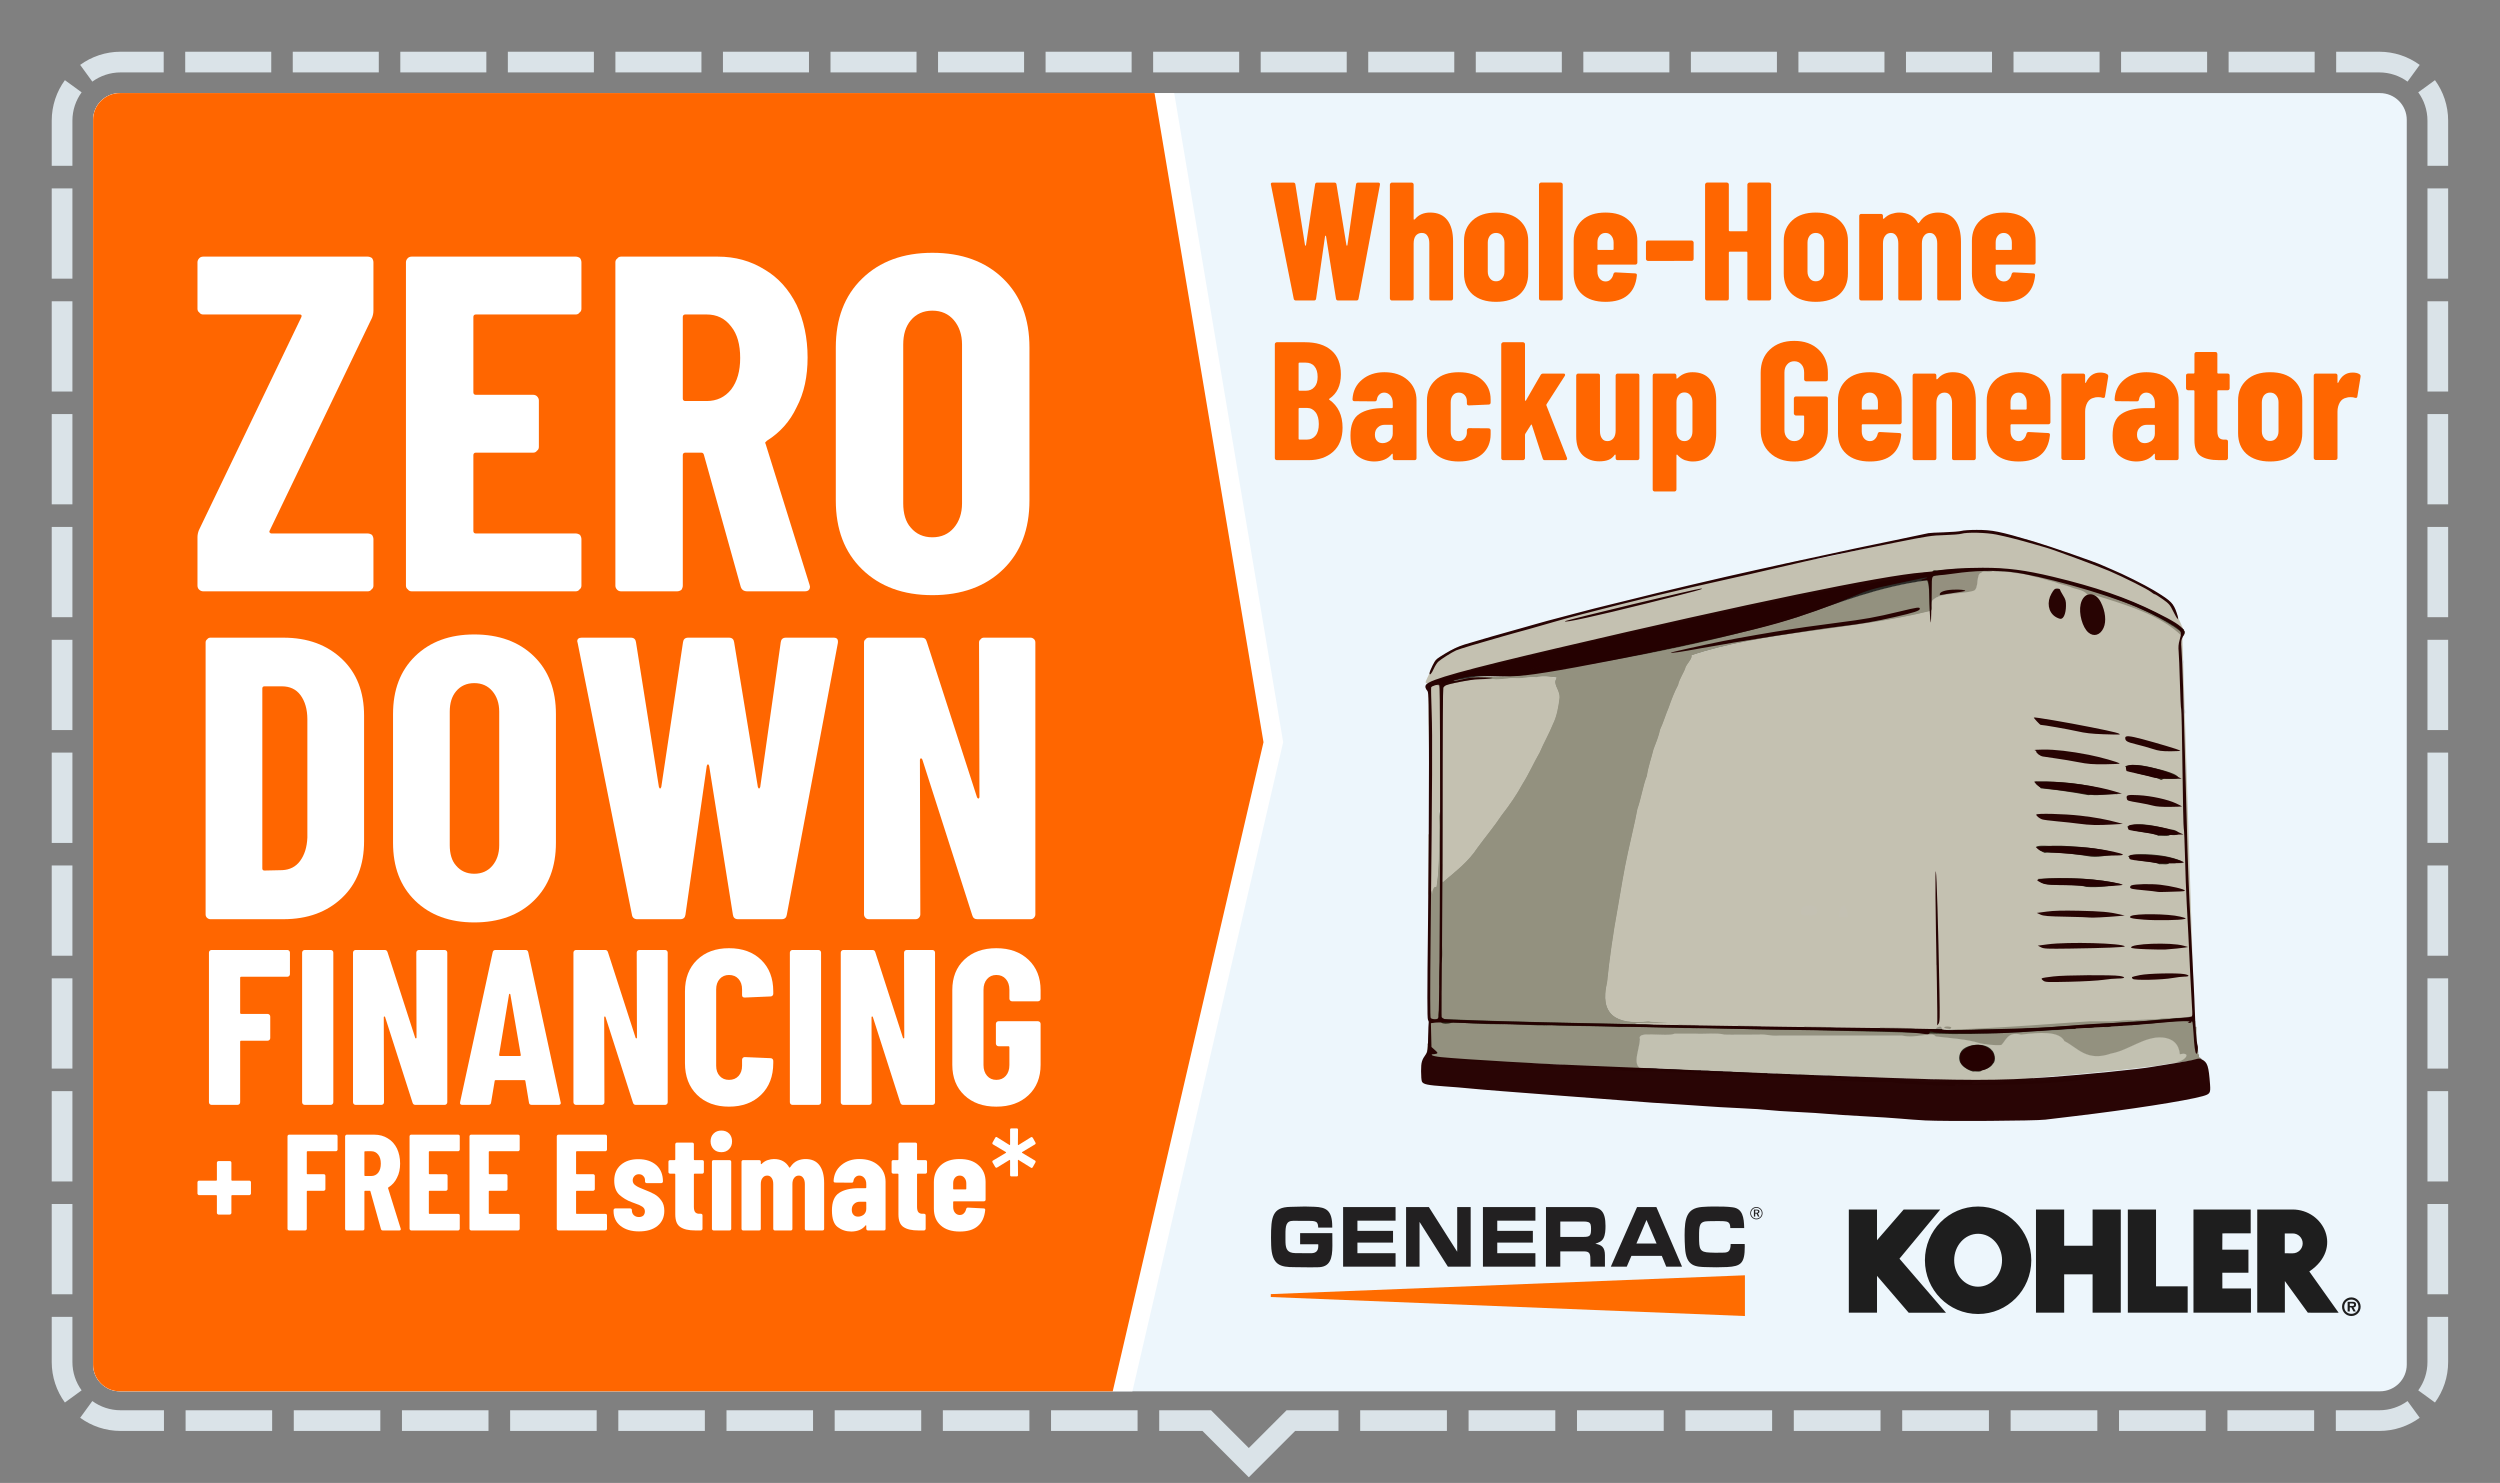 <svg clip-rule="evenodd" fill-rule="evenodd" stroke-linejoin="round" stroke-miterlimit="2" viewBox="0 0 6042 3584" xmlns="http://www.w3.org/2000/svg" xmlns:xlink="http://www.w3.org/1999/xlink"><rect x="0" y="0" width="6042" height="3584" fill="#808080" stroke="none"/><clipPath id="a"><path clip-rule="evenodd" d="m6041.67 166.667v3416.67h-6041.67v-3416.67c0-91.986 74.681-166.667 166.667-166.667h5708.33c91.986 0 166.667 74.681 166.667 166.667z"/></clipPath><clipPath id="b"><path clip-rule="evenodd" d="m5816.67 289.667v3008.17c0 35.691-28.976 64.667-64.667 64.667h-5462.33c-35.691 0-64.667-28.976-64.667-64.667v-3008.17c0-35.691 28.976-64.667 64.667-64.667h5462.33c35.691 0 64.667 28.976 64.667 64.667z"/></clipPath><path d="m6041.67 166.667v3416.67h-6041.67v-3416.67c0-91.986 74.681-166.667 166.667-166.667h5708.33c91.986 0 166.667 74.681 166.667 166.667z" fill="none"/><g clip-path="url(#a)"><path d="m125 400.758v-109.091c0-36.592 11.818-70.446 31.842-97.949l40.422 29.429c-14.007 19.239-22.264 42.923-22.264 68.52v109.091zm270.635-275.758v50h-103.968c-25.597 0-49.281 8.257-68.52 22.264l-29.429-40.422c27.503-20.024 61.357-31.842 97.949-31.842zm259.925 0v50h-207.938v-50zm259.914 0v50h-207.937v-50zm259.928 0v50h-207.939v-50zm259.912 0v50h-207.939v-50zm259.924 0v50h-207.938v-50zm259.924 0v50h-207.939v-50zm259.916 0v50h-207.939v-50zm259.924 0v50h-207.937v-50zm259.917 0v50h-207.936v-50zm259.916 0v50h-207.938v-50zm259.928 0v50h-207.936v-50zm259.925 0v50h-207.94v-50zm259.915 0v50h-207.935v-50zm259.925 0v50h-207.935v-50zm259.922 0v50h-207.936v-50zm259.915 0v50h-207.937v-50zm259.919 0v50h-207.939v-50zm259.928 0v50h-207.936v-50zm259.916 0v50h-207.936v-50zm259.916 0v50h-207.936v-50zm253.905 31.842-29.429 40.422c-19.239-14.007-42.923-22.264-68.52-22.264h-103.968v-50h103.968c36.592 0 70.446 11.818 97.949 31.842zm68.718 243.916h-50v-109.091c0-25.597-8.257-49.281-22.264-68.52l40.422-29.429c20.024 27.503 31.842 61.357 31.842 97.949zm0 272.725h-50v-218.182h50zm0 272.732h-50v-218.182h50zm0 272.722h-50v-218.179h50zm0 272.734h-50v-218.183h50zm0 272.719h-50v-218.179h50zm0 272.728h-50v-218.18h50zm0 272.732h-50v-218.183h50zm0 272.728h-50v-218.181h50zm0 272.726h-50v-218.181h50zm0 272.728h-50v-218.182h50zm-31.842 261.584-40.422-29.43c14.007-19.238 22.264-42.923 22.264-68.519v-109.092h50v109.092c0 36.592-11.818 70.445-31.842 97.949zm-239.624 68.717v-50h104.799c25.597 0 49.281-8.256 68.52-22.263l29.429 40.421c-27.503 20.024-61.357 31.842-97.949 31.842zm-261.991 0v-50h209.595v50zm-261.989 0v-50h209.593v50zm-261.994 0v-50h209.593v50zm-261.999 0v-50h209.596v50zm-261.99 0v-50h209.595v50zm-261.993 0v-50h209.594v50zm-261.992 0v-50h209.593v50zm-261.992 0v-50h209.594v50zm-261.993 0v-50h209.594v50zm-485.696 0v-50h125.291l91.248 91.248 91.248-91.248h125.509v50h-104.798l-111.959 111.959-111.959-111.959zm-261.448 0v-50h209.16v50zm-261.443 0v-50h209.156v50zm-261.45 0v-50h209.157v50zm-261.455 0v-50h209.16v50zm-261.445 0v-50h209.159v50zm-261.449 0v-50h209.159v50zm-261.448 0v-50h209.158v50zm-261.447 0v-50h209.158v50zm-261.449 0v-50h209.159v50zm-254.82-31.842 29.429-40.421c19.239 14.007 42.923 22.263 68.52 22.263h104.58v50h-104.58c-36.592 0-70.446-11.818-97.949-31.842zm-68.718-243.916h50v109.092c0 25.596 8.257 49.281 22.264 68.519l-40.422 29.43c-20.024-27.504-31.842-61.357-31.842-97.949zm0-272.724h50v218.181h-50zm0-272.733h50v218.182h-50zm0-272.722h50v218.179h-50zm0-272.733h50v218.182h-50zm0-272.72h50v218.18h-50zm0-272.727h50v218.179h-50zm0-272.732h50v218.182h-50zm0-272.729h50v218.181h-50zm0-272.726h50v218.181h-50zm0-272.727h50v218.181h-50z" fill="#dae3e8"/><path d="m5816.67 289.667v3008.17c0 35.691-28.976 64.667-64.667 64.667h-5462.33c-35.691 0-64.667-28.976-64.667-64.667v-3008.17c0-35.691 28.976-64.667 64.667-64.667h5462.33c35.691 0 64.667 28.976 64.667 64.667z" fill="#edf6fc"/><g clip-path="url(#b)"><g fill-rule="nonzero"><path d="m4681.08 2623.96c9.736-4.136 25.97 2.285 43.691-.075-.835-4.383 7.022-4.868 16.462-4.623 9.443.244 20.485 1.203 24.73.036-2.546-5.872 10.744-6.974 27.905-6.96 17.163.013 37.665 1.194 49.338.148 2.148 3.463-9.17 3.436-23.181 3.999-14.011.565-30.654.567-38.519 1.713-12.887 5.211-40.714-1.029-50.337 4.58 105.079-.954 214.689-1.339 311.417-14.848 1.169-.494 13.4-1.272 21.845-2.116 8.445-.847 12.968-2.949-1.393-3.647-17.186-.354-36.602 3.198-54.892 4.575-13.432-2.244-25.082 4.168-41.117 2.292-12.456-2.083-23.417 4.376-38.871 2.29-11.01-2.278-21.095 3.715-34.305 2.29-7.675-1.986-.696-.933 7.025-1.656 7.72-.721 16.273-3.189 11.364-7.471-61.899 8.656-139.89 2.752-206.174 4.552 8.292 2.825-2.164 4.435-16.357 5.398-14.196.961-31.974 1.265-38.384 1.458-24.048-4.973-53.476-6.895-79.88-6.819 3.069-4.742 31.72.267 41.057-1.137-15.092-3.788-39.971-2.544-55.066-3.482-15.916 3.752-41.147 1.373-57.065 2.29 12.611-3.916 35.456-.082 48.066-1.091-14.266-3.832-38.475-2.528-52.744-3.489-19.992 3.585-48.535 1.469-68.525 2.29-14.269-3.829-38.318-1.322-52.587-2.283-14.292-3.522-49.885-.199-73.258-4.581-25.642 2.067-45.596-4.591-68.713-2.286-19.848 1.75-34.994-4.639-52.573-2.289-39.378-2.78-82.872-3.182-121.07-4.557-3.768-1.983-22.555-2.26-34.939-2.466s-18.238.782 3.047-.986c-1.562-4.7-16.822-2.036-18.384-3.397-24.016 3.452-56.226 1.515-80.242 2.256-43.419-3.356-89.422-5.723-130.234-9.127-7.853-4.301-13.689.755-18.355-2.301-15.399 3.817-7.574 7.095 5.991 8.324 13.562 1.228 32.724 1.608 39.619 2.024 43.281 1.709 89.686 4.609 134.973 6.863 16.836 0 39.727-.007 59.394-.007 17.888 6.082 54.35-.998 75.471 4.572 18.475 2.002 58.826 1.409 84.745 4.584 18.069-2.035 35.948 2.391 54.936 2.288 22.392-2.372 41.63 4.172 66.309 2.287 22.694 1.279 51.69 1.611 73.128 6.86 28.863-.965 60.64.316 89.238 2.29 32.544 1.597 69.525 3.491 107.488 2.285 30.11 7.139 75.74 3.491 109.926 9.15z" fill="#90908f"/><path d="m4678.43 2610.16c5.419 0 19.133.074 27.75.074 66.281-1.801 144.007 4.08 205.903-4.575 3.287 0 11.673-1.208 11.419-1.208 99.274-7.606 197.612-17.275 290.597-28.538 10.803-2.816 28.776-5.005 43.446-6.86 14.683-2.919 24.576-9.94 27.058-15.127 2.479-5.186-2.324-9.697-15.495-6.62-2.514-25.238-17.987-39.029-43.641-41.216-43.351-2.699-80.767 31.121-123.717 38.905-59.446 20.812-79.832-14.084-111.573-29.636-12.419-24.686-61.059-21.5-105.546-16.131-32.603-8.247-37.137 14.855-48.361 25.233-14.663 1.642-39.317-1.633-52.166-4.625-30.768-9.848-71.288-11.779-105.118-15.974-8.084-12.714-46.652 5.618-82.547-2.344-30.57 0-63.667-.003-91.565-.003h-205.901c-19.272 1.958-33.637-4.556-50.333-2.287-25.595-.275-63.525.704-79.938.004-19.549-4.806-50.816-.846-70.975-2.292-16.525 0-36.838.009-50.457.009-10.815 4.379-33.74 2.267-53.14 1.84-19.4-.43-35.737 1.608-31.958 12.67-.81 15.838-7.755 35.009-8.148 49.603-.396 14.594 6.373 25.023 31.635 21.722 7.041 0 18.895-.03 22.646-.03 1.563 1.364 16.431-2.646 17.991 2.055 29.813-.794 56.459 4.874 85.114 2.55 3.39.524 9.148-.053 14.02-.185 4.87-.133 8.274-.428 8.272 1.869 9.408 0 24.045.604 30.295.604 3.733.574 9.904-.026 15.172-.183 5.266-.158 9.093-.3 9.457 2.045 28.126.118 55.381 4.691 82.904 2.712 3.068.453 8.423-.084 12.888-.18 4.467-.099 7.489-.536 7.146 1.686 10.991 0 26.937.782 34.842.782 3.39.521 9.173-.053 14.045-.185 4.87-.133 8.274-.428 8.272 1.868 10.991 0 26.974.604 34.879.604 11.193 1.384 31.633-2.6 36.361 2.221 5.49 0 16.447.067 18.547.067 15.127 1.4 39.001-2.445 47.909 2.269l8.701-.586c14.269.961 38.867-.942 53.136 2.887l8.626-.599c15.092.938 40.335-.901 55.427 2.887 10.369 0 27.793-.003 41.161-.003 4.124 1.295 20.838-2.273 24.96 2.221zm109.783-23.926c.345 2.221-2.949 2.484-7.416 2.385-4.465-.096-9.766-.633-12.831-.18-16.577-4.372-43.763-19.933-26.969-47.113 11.552-17.966 56.574-22.609 72.234-2.203 5.176 3.498 12.07 23.149 2.312 31.19-3.815 7.37-15.227 13.864-27.33 15.921z" fill="#c2c1b1"/><path d="m4427.03 2605.66c19.992-.821 48.755 1.3 68.747-2.287l-9.205-.602c-15.737 0-35.227-.604-48.036-.604v-1.683c-2.1 0-12.81-.604-18.3-.604h-36.599v-1.684c-7.906 0-23.319-.603-34.312-.603h-22.875v-1.684c-7.905 0-23.318-.604-34.312-.604h-20.587l-.604-1.683c-27.523 1.978-53.618-2.775-81.742-2.892h-25.165v-1.683c-6.249 0-20.328-.604-29.737-.604h-22.874l-.604-1.684c-28.655 2.324-54.252-3.685-84.064-2.891-21.285 1.77-15.141 3.129-2.757 3.335 12.387.206 30.879.444 34.649 2.425 38.198 1.377 82.042 1.82 121.418 4.597 17.581-2.349 32.8 4.036 52.65 2.286 23.118-2.304 42.893 4.357 68.535 2.289 23.373 4.383 58.845 1.046 73.137 4.568 14.269.961 38.37-1.539 52.637 2.292z" fill="#2b2b2e"/><path d="m4164.04 2591.34c4.585 0 17.602.542 25.43.542-.364-2.344-5.073-3.776-10.339-3.616-5.266.158-11.312.759-15.045.183z" fill="#929186"/><path d="m4111.43 2589.05c3.754 0 16.104.539 23.144.539.003-2.294-4.307-3.749-9.179-3.616-4.87.133-10.527.709-13.919.185z" fill="#929186"/><path d="m4767.9 2589.65c3.067-.453 8.406.086 12.873.183 4.466.096 8.677-1.009 8.331-3.23 12.103-2.057 23.568-8.173 27.384-15.544 9.758-8.04 2.751-29.307-2.423-32.806-15.66-20.407-62.537-15.535-74.091 2.431-16.792 27.18 11.351 44.594 27.926 48.966z" fill="#2d2c22"/><path d="m3928.42 2585.08c24.016-.742 56.103 1.162 80.119-2.288-3.754 0-15.878-1.208-22.918-1.208h-32.013c-52.374-2.081-103.998-6.512-155.582-6.862 40.813 3.404 86.976 7.004 130.394 10.358z" fill="#2c2b2c"/><path d="m3953.59 2582.79h31.997c-25.263 3.301-30.744-7.096-30.35-21.69.395-14.594 7.308-33.957 8.118-49.793-3.779-11.062 11.355-11.732 30.755-11.305 19.4.43 42.581 2.519 53.396-1.859 13.619 0 33.658.011 50.185.011 20.157 1.446 51.296-2.525 70.844 2.283 16.413.698 54.591-.27 80.185.005 16.696-2.27 31.048 4.245 50.317 2.287h205.842c27.898 0 60.862-.002 91.434-.002 35.893 7.96 73.924-10.58 82.008 2.134 33.829 4.195 74.699 6.3 105.466 16.147 12.848 2.99 38.335 6.197 52.998 4.554 11.224-10.378 15.17-33.369 47.774-25.12 44.488-5.371 92.342-8.94 104.761 15.746 31.74 15.553 53.297 50.793 112.744 29.982 42.949-7.784 79.967-41.568 123.322-38.866 25.651 2.187 40.405 15.484 42.919 40.721 13.171-3.076 17.694.199 15.212 5.385s-11.442 11.531-26.125 14.45c21.678.073 41.615-6.346 64.33-7.986-4.575-4.575-7.082-5.137-7.082-5.137v-6.863h-2.288l.604-2.287c0-3.285-1.207-11.691-1.207-11.437h-1.684v-9.15l-2.287-2.288.603-2.287v-38.887h-2.891v-13.725h-2.287v-11.437l-.604-2.288c-24.305 4.717-54.38 5.088-79.533 6.264-19.494 4.083-49.292.766-66.302 4.57-21.58-1.912-40.513 2.088-57.15 2.287h-50.319c-13.368 0-30.659.019-41.028.019-14.983-8.649-29.884-4.635-47.863-9.077-2.02-9.34-20.571-21.358-27.287-29.591-4.335-8.53-4.609-18.21-1.407-24.668 3.205-6.455 9.131-8.781 18.952-1.875 11.899 3.097 37.363-.721 48.331-2.224 42.419 2.647 65.41-7.706 91.373-13.731 15.196 10.286 32.452 4.044 40.724-4.987 8.273-9.029 7.56-22.04-10.987-23.657-37.302 17.671-119.481 13.599-180.465 16.021-9.959-6.137-7.432-7.628-1.681-9.14 5.751-1.515 14.647-1.86 17.62-3.395-34.968 9.372-28.145-8.379-29.201-34.936.135-17.504-9.811-46.033-4.697-52.225-5.94-13.757-16.84-21.203-18.178-41.577-.393-4.639-2.372-15.09-4.394-21.951-2.022-6.857-5.296-10.131-5.964-.928.334 3.996-1.107 12.187-2.786 16.797-1.679 4.607-2.39 5.645-2.868-5.344-3.493-6.169-2.661-15.175-2.228-20.178.434-5-.668-6.26-5.769 3.903-11.582 13.144 9.113 30.249-8.965 36.393-3.127 27.443-10.225 54.032-13.976 78.179-.961 20.271-7.153 38.573-6.869 57.287-1.579 97.05-51.059 111.1-155.01 111.475 31.562 6.901 77.158.675 112.154 1.205 30.647-.695 67.137 1.974 91.553-2.289 27.07-.399 54.401-3.155 77.742-4.573 29.154-.643 57.406-4.708 84.652-4.575 26.734-3.838 60.034-3.568 84.638-6.862 23.424-.154 48.046-2.066 66.346-4.578 16.643-.668 36.027-2.134 48.014-4.572 5.151.526 18.187-.224 27.438-.16 9.25.064 14.585-.257 4.453 3.534-24.288-.712-45.769 4.264-66.276 4.568-16.687 2.198-37.213 3.998-52.662 4.582-11.014 3.145-29.918 2.452-41.25 2.303-5.842 4.36-23.982 1.087-29.826 2.322-4.651 4.755-22.132 1.002-27.152 2.23-7.332-2.868-22.429-2.612-29.834-2.285 8.757 1.29 14.224 3.372 14.462 4.284.235.913-4.619.659-18.897.293-8.9-2.31-15.891-2.729-19.931-2.077-4.039.654-5.478 3.521-3.294 5.506-112.042 6.323-222.922 14.432-342.823 10.291-96.028-5.263-195.274-5.032-295.099-9.15-86.903-.011-171.758-2.109-256.207-4.574-73.274 1.953-139.05-4.825-210.437-2.288-52.566-3.427-112.312-1.203-162.414-4.575-46.198 2.5-85.16-4.122-128.116-2.287-38.453.151-76.397-2.34-109.86-4.571-32.257 10.747-35.636-2.594-33.603-23.432 2.033-20.839 10.104-48.824 2.205-65.429-2.408-45.332 4.475-83.108 2.34-125.59 0-33.669.001-69.596.001-100.619.661-8.99.01-27.559-.194-42.883-.204-15.326-1.093-27.109 1.351-23.154 0 23.575-.079 49.801-.079 70.612v109.798c-.866 19.585 2.184 46.095-2.257 59.287 0 19.667-.03 42.828-.03 59.661v43.462c.785 10.207-1.678 28.998 2.647 32.578 168.597 7.386 340.482 9.674 515.006 13.77-12.611-3.916-35.419-2.475-48.03-3.483 16.735-3.718 42.672-.19 59.407-1.087 31.705-.718 27.649-2.461 14.261-3.12-13.389-.659-36.099-1.443-41.699-2.663-77.366 8.032-116.37-15.015-97.807-93.042 5.277-53.97 15.23-122.583 25.169-176.164 8.052-46.406 15.687-94.763 25.158-137.227 7.541-35.383 16.618-71.154 22.879-105.242 9.012-25.429 13.793-57.202 22.845-79.956 3.465-23.224 11.476-44.713 16.035-64.124 5.83-15.404 12.99-32.656 16.017-48.057 7.832-16.525 13.919-37.517 20.548-52.493 6.631-19.281 14.626-39.907 22.856-54.86 3.722-16.731 14.505-29.783 18.346-43.574 4.254-9.248 16.618-21.518 13.642-27.957 170.651-57.564 395.742-61.535 576.266-106.66-1.976-25.49.146-58.525-6.737-76.4-119.206 15.74-215.629 54.768-316.305 89.038-211.238 62.793-440.546 108.97-679.232 141.795l-7.425.604c-28.005 3.342-62.957 1.011-90.962 1.686-26.613 5.508-57.472 8.914-77.523 18.325-.795-13.345-15.148-4.918-18.246-9.129-1.797.567-5.271 1.157-7.785 1.894-2.514.736-4.784 2.543-4.369 3.605 8.131.187 5.27 1.162 1.169 4.035s-8.979 7.88-5.279 12.213c7.138-7.588 16.243-10.26 22.831-7.677 6.588 2.585 10.092 9.658 6.339 22.922-1.76 22.596-3.398 48.41-2.309 71.104 0 19.667-.001 42.611-.001 59.444v77.774c-1.022 17.547.46 36.345 2.295 48.13.7 5.495.416 17.556-.184 24.858-.601 7.302-.354 9.536-.941-4.579-4.647 5.791-2.073 36.254-3.453 48.183-.965 47.345.126 98.045-6.739 136.943-2.651-1.7-13.626-1.167-15.971-1.531 0 87.642-5.633 307.779 1.771 329.589 0 0-5.396 43.249-4.192 49.949l-2.323 2.084c1.778 10.394-1.978 19.988-2.284 25.101 10.87 1.718 20.13 8.23 31.307 9.662 94.435 12.1 200.769 9.822 300.8 16.14 4.666 3.056 10.461-2.008 18.313 2.292 51.587.35 103.325 4.802 155.699 6.883zm1054.28-195.589c-3.902 4.826-23.545.878-33.966 2.242 15.344-7.837 48.364-2.05 72.926-3.4-5.558 4.813-26.989-.24-38.96 1.158zm-112.165-138.476c1.237 1.487-.298.999-2.942 1.224-2.644.226-5.856.093-7.956-.01-3.408-3.374-1.397-3.046 2.011-2.909 3.406.135 7.667 1.155 8.887 1.695zm-1406.7-120.014-1.448 2.846c3.563-160.292-5.317-321.672 2.286-473.464 5.005-2.9 19.36-2.962 26.998-6.317 10.432-.755 23.556-5.737 36.591-6.861 11.147-4.886 37.263-.867 54.742-2.271 19.194 2.358 35.684-4.09 57.154-2.287 14.649 1.029 29.337-4.603 48.17-2.293 8.571-3.888 35.583-2.58 47.666-.064-10.909 16.415 6.505 26.542 6.542 47.502-2.406 21.568-6.924 46.113-15.948 63.779-8.759 22.266-22.079 44.946-32.038 68.653-13.49 22.985-25.945 51.523-41.134 75.406-13.859 25.718-31.763 51.814-50.292 75.441-17.579 26.64-39.744 53.042-59.485 80.075-20.07 31.093-50.657 55.313-79.804 79.855z" fill="#93917f"/><path d="m3729.43 2578.21c10.422-1.363 30.746 2.439 34.648-2.39-9.756-.673-31.933-2.882-44.703-2.981-12.774-.098-16.477 2.02 10.055 5.371z" fill="#92908d"/><path d="m3434.35 2566.17 2.287-2.287z" fill="#bfc1c1"/><path d="m3436.63 2563.89 2.288-2.288z" fill="#bfc1c1"/><path d="m3438.92 2557.02 2.287-2.287z" fill="#bfc1c1"/><path d="m3450.36 2522.71 2.287-2.287z" fill="#bfc1c1"/><path d="m4674.12 2498.15c119.901 4.14 231.31-5.151 343.354-11.474-2.187-1.985-1.029-3.683 3.011-4.337 4.039-.654 10.671-.231 19.571 2.082 14.278.366 20.471-.883 20.235-1.796-.238-.913-6.762-2.69-15.518-3.98 7.404-.327 22.307.624 29.638 3.493 5.021-1.228 23.172 2.37 27.823-2.386 5.844-1.235 23.771 2.134 29.613-2.226 11.332.149 30.048.888 41.062-2.257 15.452-.584 35.875-2.372 52.559-4.568 20.508-.307 42.099-5.296 66.389-4.582 10.129-3.791 4.607-5.874-4.643-5.938-9.251-.065-22.355.688-27.507.162-11.986 2.438-31.416 3.907-48.059 4.577-18.302 2.512-42.902 4.422-66.325 4.573-24.604 3.294-57.905 3.024-84.636 6.862-27.246-.132-55.467 3.932-84.62 4.575-23.342 1.416-50.736 4.179-77.806 4.577-24.416 4.264-60.794 1.588-91.444 2.285-34.995-.533-80.456 6.904-112.016.003l-2.354-1.686c-3.994 0-13.226-.604-13.725-.604h-134.96v-1.684c-36.757 0-75.658-.603-109.798-.603h-73.199v-1.684c-34.44 0-71.133-.604-102.936-.604h-57.186v-1.683c-31.345 0-65.106-.604-93.786-.604h-50.324v-1.684c-18.883 0-41.147-.604-57.18-.604-174.524-4.099-345.894-6.306-514.49-13.693-4.325-3.579-1.094-21.291-1.88-31.498 0-11.186.002-29.257.002-43.416v-59.474c4.442-13.192 1.42-39.863 2.287-59.446 0-15.233 0-36.828 0-54.927v-125.81c-2.444-3.953-3.895 8.143-3.69 23.469.204 15.324.856 33.834.195 42.824 0 31.022-.001 67.025-.001 100.691 2.134 42.483-4.695 80.51-2.287 125.845 7.9 16.605-.221 44.189-2.254 65.026-2.033 20.838 2.704 35.496 34.961 24.75 33.463 2.233 71.281 4.73 109.733 4.579 42.956-1.832 81.882 4.79 128.08 2.288 50.104 3.374 109.839 1.151 162.405 4.575 71.387-2.537 137.181 4.243 210.455 2.287 84.446 2.469 169.279 4.564 256.184 4.575 99.823 4.12 199.039 3.889 295.067 9.15zm187.411-6.892c-3.902 4.829-23.515-.224-33.937 1.139 3.903-4.829 23.516.224 33.937-1.139zm235.558-13.743c.003 2.294-3.767 1.446-8.637 1.313-4.872-.133-10.369-.659-13.761-.137-.003-2.295 3.767-1.446 8.637-1.313 4.872.132 10.369.658 13.761.137z" fill="#2f2c1b"/><path d="m4827.13 2492.44c10.422-1.364 30.963 3.614 34.866-1.213-10.422 1.364-30.963-3.614-34.866 1.213z" fill="#939083"/><path d="m3450.36 2490.69v-2.288z" fill="#bfc1c1"/><path d="m4695.34 2488.4c103.951-.377 340.585-19.983 353.953-19.983h50.328c16.635-.197 35.641-4.2 57.221-2.287 17.01-3.804 46.882-.497 66.375-4.58 25.153-1.176 55.737-2.143 80.043-6.86l-29.147-924.546-108.985-68.294s-157.527-44.01-161.333-44.531c-11.325-4.414-28.106-7.174-36.638-11.453-17.868-4.147-36.186-11.007-52.674-13.744-14.369-5.298-35.03-7.639-50.347-9.156-12.814-4.498-38.347-.081-48.274-4.578-4.767 5.434-26.235-.543-27.877 4.892-14.263 2.398-4.456 36.506-17.994 43.18-33.957 10.507-88.625 2.744-103.244 30.023-.453 3.067.02 8.672.117 13.137.098 4.468.329 7.464-1.892 7.119-180.524 45.125-406.091 50.045-576.742 107.607 2.976 6.439-9.694 18.464-13.947 27.71-3.843 13.791-14.617 26.841-18.336 43.572-8.233 14.95-16.227 35.554-22.859 54.837-6.626 14.974-12.734 36.037-20.566 52.561-3.027 15.402-10.198 32.674-16.028 48.076-4.559 19.411-12.577 40.943-16.042 64.168-9.052 22.753-13.837 54.526-22.85 79.953-6.258 34.09-15.351 69.914-22.895 105.296-9.47 42.465-17.115 90.865-25.164 137.271-9.939 53.581-19.894 122.21-25.169 176.178-18.563 78.027 21.564 102.48 98.928 94.449 5.599 1.219 28.319 2.004 41.707 2.663 13.389.659 17.458-.014-14.246.704-16.738.897-42.806-1.42-59.543 2.295 12.611 1.008 35.426-.435 48.035 3.481 16.035 0 38.369.007 57.255.007 15.92 1.391 40.463-2.409 50.207 2.271 28.68 0 62.56.016 93.905.016 18.311 1.357 44.843-2.301 57.097 2.279 31.805 0 68.592.009 103.032.009 23.883 1.251 55.089-2.057 73.142 2.283 34.14 0 73.1.004 109.857.004 27.85 1.174 62.45-1.901 84.593 2.286 13.619 0 34.071-.037 50.596-.037 1.331-1.576 5.353-3.575 8.8-4.195s5.606-.769 4.211 3.287z" fill="#c4c1b1"/><path d="m4543.76 2486.11c25.544 0 56.448.602 84.691.602-22.143-4.187-56.83-2.322-84.677-3.493z" fill="#94907f"/><path d="m4678.41 2485.59c.499 0 10.298 1.066 14.292 1.066 1.396-4.056-1.736-5.987-5.183-5.367s-7.778 2.722-9.109 4.301z" fill="#949081"/><path d="m4713.01 2486.72 2.912-2.892c-.114-2.882-9.692-3.49-14.374-2.493-4.683.997-5.092 4.207 11.462 5.385z" fill="#94907f"/><path d="m4360.77 2483.82c21.603 0 48.913.602 73.27.602-18.055-4.342-49.371-2.244-73.254-3.493z" fill="#95907e"/><path d="m4200.64 2481.54c16.033 0 38.406.595 57.292.595-12.257-4.577-38.958-2.13-57.269-3.486z" fill="#95907e"/><path d="m4056.53 2479.25c13.619 0 33.927.59 50.452.59-9.747-4.68-34.504-2.091-50.425-3.482z" fill="#94907f"/><path d="m5073.85 2479.25c3.39-.524 9.699.654 14.569.787 4.872.132 9.515-.783 9.513-3.079-3.39.524-9.699-.654-14.569-.787-4.872-.133-9.516.782-9.513 3.079z" fill="#94907f"/><path d="m3450.36 2476.96 2.287-2.287z" fill="#bfc1c1"/><path d="m3452.64 2472.39 2.288-2.287z" fill="#bfc1c1"/><path d="m3448.07 2403.76 2.288-2.287z" fill="#bfc1c1"/><path d="m4680.41 2332.82 3.495-2.253v-82.349c-3.404 25.615-2.782 58.987-3.495 84.602z" fill="#94907f"/><path d="m4444.8 2216.14c3.068-.453 8.974.743 13.442.839 4.465.097 8.69-.944 8.344-3.165-1.976-19.057-7.585-27.052-12.087-25.755-4.499 1.297-9.092 11.925-9.699 28.081z" fill="#c4c1b3"/><path d="m4355.89 2212.14c9.66-1.331 29.751 2.343 32.834-2.477 10.301-14.07-3.427-21.726-16.607-21.283-13.178.444-26.619 9.178-16.227 23.76z" fill="#c4c1b3"/><path d="m3452.6 2164.18c1.987-7.592 3.775-11.156 5.261-11.323 1.486-.169 2.685 3.058 3.903 9.035-1.147-4.051.387-9.817 2.298-13.804s4.382-6.213 7.034-4.514c6.864-38.9 6.347-90.473 7.312-137.821 1.38-11.927-3.069-41.662 1.579-47.454.586 14.116 2.215 11.172 2.815 3.868.6-7.301.876-19.631.176-25.125-1.835-11.785-3.305-30.38-2.284-47.927 0-23.183.001-51.896.001-77.808v-59.474c-1.088-22.691.527-48.268 2.286-70.863 3.753-13.267-.494-21.674-7.082-24.259-6.589-2.584-16.594.234-23.731 7.824-.248 19.422-.171 59.176-.131 82.723 3.405 86.512 1.574 175.748 2.287 267.642l-2.287 2.279c0 37.53.342 126.004.184 131.27-.159 5.268-.196 11.998.379 15.731z" fill="#c4c1b1"/><path d="m5042.31 2143.59c29.128 2.016 57.708-1.958 82.597-6.864-53.458-13.67-130.769-17.717-199.409-12.57 11.193 24.707 83.122 8.681 116.812 19.434z" fill="#2f2c1e"/><path d="m3450.36 2131.56 2.287-2.288z" fill="#bfc1c1"/><path d="m3486.35 2131.53 3.496-2.26c29.147-24.542 59.892-48.634 79.962-79.729 19.741-27.034 41.891-53.415 59.47-80.052 18.528-23.627 36.494-49.819 50.354-75.537 15.188-23.883 27.682-52.495 41.169-75.479 9.96-23.707 23.303-46.431 32.059-68.695 9.024-17.668 13.649-42.643 16.053-64.209-.036-20.962-17.958-31.247-7.05-47.661-12.084-2.514-39.975-4.925-48.546-1.039-18.833-2.308-33.244 3.312-47.895 2.281-21.468-1.801-38.027 4.646-57.219 2.287-17.48 1.402-43.921-2.578-55.068 2.308-13.035 1.123-26.152 6.103-36.584 6.858-7.637 3.356-22.7 4.095-27.705 6.993-7.604 151.793 1.068 313.643-2.496 473.934z" fill="#c4c1b1"/><path d="m5218.46 2088.69c3.392-.524 9.198.059 14.068.192 4.872.133 9.515-.782 9.513-3.077 4.733 0 14.391.54 15.678.54.119-2.626 4.056-2.376 7.858-2.2 3.804.178 7.674-.636 6.068-3.294-11.215-5.309-27.767-9.516-39.25-11.653-23.588-4.165-68.72-8.374-89.618.069 16.273 15.074 56.752 9.674 75.683 19.423z" fill="#2f2c1e"/><path d="m5256.85 2085.74c1.029-.142 8.69 1.059 13.661.789 4.972-.27 7.715-2.537.526-5.89 1.605 2.658-1.597 2.472-5.401 2.294-3.804-.179-8.667.178-8.786 2.807z" fill="#94907f"/><path d="m5053.79 2070.39c24.947 2.556 44.159-6.361 71.078-4.577-37.222-14.71-89.664-19.567-141.898-21.788h-22.934c-8.974 1.398-30.645-2.406-39.203 2.407 4.637 6.356 14.901 12.851 20.851 14.806l5.277-.597c37.052-.578 73.128 4.376 106.829 9.749z" fill="#2f2c1e"/><path d="m5216.15 2020.06c8.178-1.23 26.564 2.238 28.056-2.518 16.181 2.466 21.477-1.222 20.317-4.84-1.158-3.617-9.203-8.128-18.465-7.56-28.428-6.57-76.787-21.395-105.596-6.774 16.9 15.221 57.098 10.818 75.688 21.692z" fill="#2f2c1e"/><path d="m3452.64 2017.18 2.288-2.288z" fill="#bfc1c1"/><path d="m5284.9 2010.32h2.287l-2.287-2.287z" fill="#bfc1c1"/><path d="m5282.61 2003.46h2.287l-2.287-2.288z" fill="#bfc1c1"/><path d="m5046.95 1921.71 6.316-.602c21.593 2.37 41.613-2.82 64.755-1.692-49.436-21.274-122.255-31.81-199.384-30.872-.094 9.502 12.519 11.38 13.418 16.73 37.597 3.528 78.156 9.48 114.895 16.436z" fill="#2f2c1c"/><path d="m5222.97 1885.09 6.425-2.869c11.95.261 24.65.863 30.494-.624 5.847-1.489 5.689-5.616-6.768-11.364-10.978-4.76-26.178-9.193-36.707-11.474-21.427-5.522-60.263-15.456-80.526-6.785 17.657 22.189 63.393 19.558 87.082 33.116z" fill="#2f2c1b"/><path d="m5280.32 1866.21h2.891c.355-1.997.318-5.002-.071-7.096-.386-2.09-2.026-3.799-3.115-2.582z" fill="#bfc1c1"/><path d="m3452.64 1749.55v-2.288z" fill="#bfc1c1"/><path d="m5278.04 1724.39h2.891c.354-1.997.318-5.003-.071-7.096-.387-2.091-2.027-3.8-3.115-2.583z" fill="#bfc1c1"/><path d="m3486.36 1653.6c20.051-9.411 51.851-12.32 78.464-17.826 28.003-3.342 63.404-1.606 91.407-2.281l6.252-.604c11.908.25 38.656-4.154 52.957-8.141 14.301-3.985 16.897-8.141-17.909-3.886 18.391-12.732 55.933-16.687 82.369-23.987 26.322-6.574 55.478-12.635 80.059-18.299 18.519-5.282 52.264-10.099 68.592-13.718 14.53-2.541 47.389-11.232 59.449-13.72 20.175-2.125 48.503-9.866 59.478-11.438 19.19-3.607 39.372-9.266 57.214-11.441 23.81-7.538 53.991-11.118 75.489-18.302 17.968-1.7 36.334-6.312 50.328-9.15 10.056-2.521 25.549-3.811 32.045-6.867 8.963-.403 27.317-4.589 42.858-7.16 15.541-2.569 27.599-4.419 25.094 1.688-12.737 4.575-28.408 9.065-40.749 11.152 17.257 2.536 36.206-7.057 52.817-7.959 100.676-34.271 196.651-73.539 315.858-89.28-.344-3.604.901-3.831 2.927-3.654 2.027.178 4.852.751 6.236-.929l2.578-5.092c-.961-4.248 3.987-7.902 1.938-9.699-18.769-.669-40.136-.158-52.969 2.241-71.053 11.288-140.006 24.712-210.458 36.601-316.808 69.186-633.487 135.421-940.327 221.949 3.098 4.211 17.209-3.543 18.003 9.802z" fill="#2c2c28"/><path d="m3445.78 1651.19h4.575l7.467-2.288c-.415-1.059 1.111-1.338 3.624-2.077 2.514-.736 5.585-1.351 7.382-1.919 306.84-86.527 942.217-216.503 942.217-216.503s234.903-39.449 237.508-41.027c2.608-1.578-10.016-40.68-3.593-42.68-10.854-19.936-13.579-33.62-20.169-41.504-15.351-9.848-247.132 60.781-271.061 50.049.388 1.213-208.078 47.64-417.514 100.362-207.282 52.178-415.554 110.663-415.554 110.663-3.596 2.665-47.433 27.45-47.433 27.45l-4.574 4.575-22.875 50.324z" fill="#c4c1b1"/><path d="m3663.14 1632.29c238.682-32.822 468.16-77.826 679.401-140.619-16.612.901-35.333 10.49-52.591 7.954 12.34-2.087 28.68-5.763 41.416-10.34 2.505-6.105-10.604-6.263-26.145-3.692-15.541 2.569-33.99 6.776-42.954 7.178-6.494 3.054-21.964 4.34-32.02 6.86-13.995 2.839-32.345 7.448-50.311 9.148-21.497 7.183-51.685 10.767-75.495 18.302-17.842 2.178-37.965 7.825-57.154 11.43-10.978 1.572-39.292 9.313-59.467 11.438-12.06 2.488-44.97 11.188-59.5 13.729-16.328 3.616-50.138 8.45-68.658 13.732-24.581 5.663-53.741 11.727-80.063 18.299-26.436 7.302-63.962 12.433-82.353 25.165 34.803-4.255 32.177-1.27 17.874 2.715-14.301 3.985-40.072 8.953-51.98 8.701z" fill="#2f2c1b"/><path d="m5273.46 1603.15h2.891c.355-1.997.318-5.002-.071-7.095-.386-2.091-2.027-3.8-3.115-2.583z" fill="#bfc1c1"/><path d="m5271.18 1589.43h2.288l-2.288-4.574z" fill="#bfc1c1"/><path d="m5273.19 1537.36 2.555-.542h2.288v-2.288l2.287-2.287v-6.862l-2.287-2.288-3.971 4.575c-89.17-65.412-205.982-96.735-329.811-135.535-67.7-22.853-177.438-25.657-260.992-13.754 17.629-.467 35.508-2.872 52.517-1.092-16.531 5.678-46.11 10.085-66.279 14.82l-2.82 5.176v59.474c14.617-27.28 69.799-18.666 103.757-29.173 13.535-6.674 4.117-41.103 18.382-43.501 1.642-5.435 22.534.92 27.301-4.514 9.927 4.497 34.936.081 47.75 4.579 15.317 1.517 35.932 3.845 50.302 9.143 16.488 2.738 34.703 9.566 52.572 13.713 8.532 4.279 25.231 7.006 36.554 11.42 11.192 5.641 33.143 6.57 41.112 18.268 8.526-1.484 17.847 1.455 20.711 2.342 75.834 23.807 156.705 47.407 208.072 98.326zm-494.011-162.377c-3.903 4.828-23.515-.225-33.937 1.138 3.902-4.828 23.515.225 33.937-1.138zm36.583-.005c-3.083 4.82-21.957-.184-31.617 1.148 3.083-4.82 21.957.184 31.617-1.148z" fill="#94907f"/><path d="m5273.26 1528.23 4.783-5.142v-2.287h-2.288v-2.288h-1.683c-88.605-62.823-203.96-98.51-330.024-126.414 123.83 38.799 240.039 70.719 329.212 136.131z" fill="#2f2c1c"/><path d="m5273.26 1519.09 2.489-.57-24.558-54.899c5.583-23.926-313.781-161.641-401.009-169.272-5.161-4.708-86.974-12.492-85.748-9.15 0 0-90.075 6.863-91.363 6.863l-59.002 6.862c-7.555 7.147 1.332 19.522 7.21 23.422 7.684 1.789 7.469 7.403 5.893 14.109s-4.792 14.241-3.882 17.652l-.071 2.004c2.958 7.646.478 14.045-2.107 19.185-2.585 5.141-4.767 9.62-1.965 11.148 12.833-2.399 34.189-3 52.957-2.331-1.809-4.174.856-4.878 4.2-4.784s7.704.26 7.572-.517c83.554-11.904 192.327-8.373 260.027 14.48 126.064 27.904 240.753 62.975 329.357 125.798z" fill="#c4c1b1"/><path d="m3779.75 1491.07 2.288-2.288z" fill="#bfc1c1"/><path d="m3788.9 1488.78 2.287-2.287z" fill="#bfc1c1"/><path d="m3798.05 1486.49 2.287-2.288z" fill="#bfc1c1"/><path d="m4664.4 1477.42c2.221.345 3.77-3.363 3.674-7.828-.096-4.467-.643-9.684-.188-12.751 0-16.834.005-39.895.005-59.562-1.382 1.68-4.395.419-6.421.242-2.027-.177-4.278.788-3.935 4.392 6.883 17.875 4.886 50.018 6.865 75.507z" fill="#2f2c1b"/><path d="m4669.41 1393.29c20.169-4.735 50.105-10.326 66.636-16.004-17.009-1.779-35.387.691-53.016 1.159.13.777-3.342-.232-6.687-.326-3.344-.094-6.844 1.5-5.037 5.674.963 4.248-3.945 7.7-1.896 9.497z" fill="#2f2c1b"/><path d="m4744.78 1376.16c10.421-1.363 30.963 3.615 34.865-1.212-10.422 1.363-30.963-3.615-34.865 1.212z" fill="#2f2c1b"/><path d="m4783.61 1376.19c9.66-1.333 29.603 3.544 32.688-1.276-9.66 1.333-29.602-3.544-32.688 1.276z" fill="#2f2c1b"/><path d="m4614.67 1298.92 6.862-2.287z" fill="#bfc1c1"/><path d="m4628.4 1296.63 6.862-2.288z" fill="#bfc1c1"/><path d="m4639.84 1294.35 6.863-2.287z" fill="#bfc1c1"/><path d="m4715.32 1287.48 2.288-2.288z" fill="#bfc1c1"/><path d="m4653.56 2707.9c-19.501-1.084-46.779-3.063-60.618-4.396-13.839-1.334-53.984-3.939-89.211-5.79s-74.342-4.397-86.923-5.655c-12.581-1.26-46.035-3.374-74.343-4.698-28.307-1.324-58.673-3.374-67.48-4.554-8.806-1.181-40.717-3.274-70.911-4.651-30.194-1.375-66.222-3.431-80.061-4.566-13.839-1.134-43.691-3.152-66.336-4.483-44.713-2.628-84.543-5.421-129.242-9.067-15.726-1.281-50.21-3.944-76.63-5.914-26.42-1.969-73.256-5.538-104.079-7.928-30.824-2.393-83.321-6.437-116.661-8.99-33.34-2.555-69.882-5.643-81.205-6.867-11.323-1.223-37.571-3.378-58.33-4.79-41.184-2.797-51.464-4.927-54.917-11.377-1.248-2.334-2.22-13.833-2.16-25.551.112-21.69 1.569-26.665 12.2-41.66 3.667-5.171 4.39-11.057 4.887-39.753.32-18.526.918-34.712 1.329-35.971.41-1.258-.396-4.346-1.792-6.862-1.86-3.351-1.837-63.875.086-226.459 1.443-122.036 2.517-298.838 2.386-392.894-.206-148.17-.694-171.541-3.655-174.99-5.277-6.147-6.352-11.177-3.285-15.372 9.112-12.462 92.135-35.595 317.129-88.365 462.561-108.489 784.491-175.16 882.96-182.862 14.468-1.131 30.553-3.089 35.746-4.349 15.026-3.649 67.265-6.962 109.507-6.944 58.431.025 101.904 5.599 169.272 21.703 102.771 24.567 177.825 50.435 249.334 85.934 42.8 21.246 60.006 32.182 66.695 42.391 3.781 5.771 3.729 6.393-1.304 15.884-4.785 9.017-5.11 11.732-3.726 31.196 2.299 32.329 5.256 124.509 9.271 288.95 4.216 172.742 6.821 255.157 10.229 323.676 1.348 27.049 3.393 68.223 4.546 91.498s3.33 65.479 4.84 93.786c1.507 28.307 3.061 63.82 3.452 78.917.855 32.94 4.161 73.528 6.567 80.606 2.146 6.313-.618 22.566-3.36 19.768-2.732-2.784-4.724-17.904-6.494-49.29-.828-14.679-2.276-27.459-3.221-28.401-.945-.943-1.716-.513-1.716.954 0 1.468-2.317 2.596-5.147 2.509-4.911-.153-4.936-.252-.571-2.127 7.438-3.196-24.092-2.665-62.013 1.045-51.42 5.03-121.897 10.026-179.314 12.711-28.308 1.325-86.466 5.001-129.242 8.169-63.058 4.673-93.031 5.73-158.413 5.586-46.321-.103-83.134-1.128-86.501-2.409-7.333-2.788-13.098-2.88-11.43-.18.697 1.127-.529 2.918-2.725 3.982-5.684 2.754-12.045-5.33-134.374-6.924-135.862-1.771-317.307-4.966-534.122-9.408-91.213-1.869-217.823-4.447-281.358-5.728-63.534-1.281-141.584-3.372-173.445-4.644s-62.784-1.67-68.719-.88l-10.79 1.429.69 28.754.691 28.751 8.193 7.29c6.822 6.068 7.553 7.537 4.365 8.761-2.106.807-6.01 1.468-8.675 1.468-3.565 0-4.171.675-2.293 2.553 1.404 1.402 11.131 3.413 21.616 4.465 51.324 5.149 259.099 17.358 348.459 20.473 33.969 1.185 107.568 4.207 163.553 6.716 55.986 2.509 129.07 5.675 162.41 7.034s82.749 3.427 109.798 4.595c27.049 1.167 78.003 3.173 113.229 4.459 35.227 1.283 91.842 3.385 125.811 4.673 246.501 9.333 321.93 9.353 451.773.117 76.131-5.415 213.665-19.183 241.327-24.156 10.065-1.812 35.506-5.945 56.539-9.191 21.031-3.244 43.06-7.35 48.954-9.122 9.02-2.716 11.657-2.738 16.664-.149 13.908 7.192 16.658 15.571 19.986 60.915 1.51 20.571-.027 22.959-18.05 28.042-39.381 11.11-179.308 32.873-311.665 48.474-27.678 3.262-58.559 6.963-68.623 8.223-23.939 2.997-243.706 4.447-289.364 1.91zm214.221-221.863c39.188-1.178 83.451-3.152 98.36-4.387 65.403-5.419 89.838-7.027 141.48-9.317 51.475-2.281 181.457-12.618 188.452-14.983 2.56-.867 2.862-5.353 1.569-23.328-.878-12.242-2.562-43.102-3.74-68.578-3.909-84.569-6.585-138.48-9.111-183.568-1.374-24.533-3.2-74.457-4.055-110.942-.856-36.485-2.21-67.366-3.011-68.624-.8-1.258-2.195-66.108-3.099-144.11-.906-78.002-2.308-142.852-3.12-144.11s-2.214-30.08-3.12-64.049c-.904-33.969-2.281-68.141-3.056-75.939-.984-9.863-.309-17.972 2.216-26.658 5.2-17.888 4.671-20.82-5.313-29.366-11.403-9.761-58.777-34.305-98.569-51.07-79.499-33.49-235.051-76.924-303.089-84.628-40.463-4.582-89.815-3.263-137.248 3.668-16.355 2.39-33.854 4.366-38.886 4.391-15.64.078-16.006.848-16.063 33.638-.027 16.083-.441 42.11-.919 57.836-.806 26.445-.998 27.477-2.544 13.725-.917-8.178-1.791-29.408-1.938-47.179-.146-17.771-.919-35.565-1.713-39.543-1.363-6.817-1.951-7.182-10.211-6.356-10.339 1.034-9.948-1.763.537-3.86 4.001-.8 6.716-2.013 6.035-2.695-.682-.682-8.308.412-16.948 2.432-8.642 2.019-35.282 7.689-59.202 12.6-52.319 10.741-66.791 15.036-104.05 30.883-55.294 23.519-120.29 46.53-180.709 63.979-124.916 36.073-507.59 115.249-609.386 126.083-26.297 2.797-45.182 3.31-79.171 2.145-34.98-1.198-48.095-.807-60.618 1.805-22.608 4.712-36.069 8.507-34.776 9.802.611.608 9.207-.924 19.103-3.408 20.421-5.129 30.015-5.932 59.167-4.948 19.267.649 19.855.807 9.149 2.475-6.29.979-18.882 1.871-27.985 1.981-16.366.199-66.728 9.554-77.258 14.351-2.995 1.366-6.077 4.125-6.848 6.135-.771 2.009-1.414 103.517-1.43 225.576-.015 122.059-.789 299.641-1.721 394.628-.931 94.987-1.299 173.895-.819 175.352.48 1.459 3.63 3.738 7 5.065 8.959 3.527 451.956 13.608 815.887 18.562 88.067 1.199 210.56 2.864 272.207 3.701 61.648.838 114.145 2.329 116.661 3.313 4.733 1.85 49.414 1.205 171.903-2.48zm-1391.3-27.95c3.672-18.019 5.642-798.926 2.024-802.544-2.414-2.414-18.448 2.25-19.644 5.714-.477 1.379.067 28.758 1.209 60.839 2.012 56.565 1.525 159.123-2.611 548.991-1.316 124.104-1.211 187.384.315 189.287 1.261 1.574 5.75 2.859 9.975 2.859 6.132 0 7.895-1.038 8.732-5.146zm1283.62 127.699c-4.934-1.834-12.139-6.505-16.012-10.378-6.021-6.018-7.041-8.729-7.041-18.695 0-10.61.764-12.314 8.521-19.021 18.862-16.305 46.721-16.719 64.669-.96 21.468 18.848 5.137 48.981-27.859 51.41-8.343.613-16.653-.265-22.278-2.356zm-1305.16-959.056c.01-2.276 3.356-10.706 7.435-18.732 7.053-13.881 8.58-15.301 31.179-28.994 15.672-9.495 31.248-16.758 45.749-21.33 20.772-6.549 106.973-31.318 144.366-41.481 9.436-2.565 21.788-6.076 27.449-7.801 5.662-1.724 18.529-5.309 28.594-7.964 10.064-2.656 41.974-11.09 70.911-18.742 28.936-7.651 62.905-16.307 75.486-19.235 12.581-2.927 36.771-8.868 53.755-13.201 68.604-17.502 223.892-54.103 303.089-71.436 26.42-5.782 61.418-13.497 77.773-17.145 16.356-3.649 59.074-12.876 94.93-20.505 35.856-7.63 67.251-14.397 69.768-15.038 2.516-.641 42.146-8.882 88.067-18.312s85.119-17.652 87.104-18.271c1.988-.618 18.972-1.568 37.743-2.109 18.773-.541 37.727-2.072 42.121-3.401 4.397-1.329 20.94-2.417 36.762-2.417 38.091 0 54.851 3.407 138.245 28.1 38.972 11.539 151.812 50.75 164.697 57.23 3.775 1.898 15.098 6.814 25.162 10.924 24.501 10.007 78.273 36.806 99.505 49.593 2.649 1.595 5.155 3.114 7.527 4.566 34.672 21.219 40.784 28.089 48.113 49.594 7.405 21.731 2.578 19.505-8.72-4.022-7.018-14.614-9.744-17.74-24.803-28.428-9.305-6.605-18.011-12.009-19.342-12.009-1.334 0-5.335-2.442-8.89-5.427-7.999-6.713-63.079-34.434-101.396-51.03-23.872-10.34-136.891-52.072-152.116-56.169-2.516-.677-15.383-4.387-28.593-8.244-34.58-10.096-66.574-18.258-91.499-23.341-24.304-4.956-71.343-6.091-84.652-2.043-4.394 1.337-22.915 2.822-41.158 3.3-30.236.793-40.756 2.389-118.948 18.052-124.829 25.004-204.044 41.841-263.081 55.916-45.088 10.75-109.166 25.342-227.579 51.826-88.943 19.892-271.311 65.619-328.251 82.309-28.307 8.294-58.673 16.991-67.48 19.327-8.806 2.333-23.732 6.425-33.168 9.097-9.436 2.669-22.303 6.302-28.593 8.072-54.75 15.397-106.629 30.998-113.229 34.045-11.21 5.176-36.403 21.172-43.007 27.307-3.038 2.823-7.871 10.404-10.74 16.847-5.62 12.623-10.314 17.515-10.285 10.722zm327.472-125.374c2.873-2.873 319.389-78.917 328.472-78.917 10.502 0-6.476 4.644-129.898 35.535-125.154 31.323-203.669 48.476-198.574 43.382zm899.303 975.229c.702-2.093.384-48.929-.709-104.079-3.596-181.492-4.424-274.39-2.372-266.116 1.967 7.935 5.661 131.428 8.489 283.882 1.368 73.698 1.187 79.533-2.608 84.637-2.242 3.014-3.502 3.769-2.8 1.676zm255.823-107.106c-6.59-5.602-6.442-5.659 24.821-9.591 26.738-3.362 142.893-4.207 160.694-1.166 15.644 2.671 13.368 6.151-4.028 6.151-8.191 0-24.403 1.457-36.028 3.236-11.622 1.782-47.897 3.848-80.607 4.591-57.194 1.302-59.68 1.178-64.852-3.221zm216.657-3.838c-1.446-1.741-2.119-3.678-1.494-4.3.624-.625 9.262-2.766 19.196-4.758 19.995-4.012 88.342-5.572 106.703-2.436 13.645 2.331 14.158 6.151.824 6.151-5.522 0-18.13 1.461-28.021 3.25-26.347 4.76-93.789 6.213-97.208 2.093zm33.664-71.51c-24.647-.89-36.698-2.174-37.297-3.978-3.209-9.681 95.669-13.307 126.323-4.632l11.437 3.234-8.006 1.35c-7.537 1.271-26.191 3.124-46.893 4.659-5.032.373-25.535.089-45.564-.633zm-255.152-4.701-7.748-4.006 23.847-3.165c48.711-6.467 181.464-2.917 186.346 4.984 1.262 2.045-48.364 4.028-131.706 5.261-56.674.84-63.767.531-70.739-3.074zm249.248-66.778c-30.368-2.239-38.848-4.534-32.116-8.695 10.58-6.54 90.57-5.682 118.834 1.272 14.571 3.587 16.085 4.401 10.801 5.815-11.252 3.01-66.226 3.916-97.519 1.608zm-131.529-5.161c-1.258-.523-26.477-1.409-56.042-1.967-45.077-.851-55.234-1.672-62.906-5.085l-9.149-4.071 24.018-3.205c17.405-2.324 38.82-2.892 77.773-2.057 53.278 1.142 74.066 2.965 98.361 8.633l12.581 2.935-16.012 1.437c-27.571 2.472-66.236 4.378-68.624 3.38zm163.016-62.196c-2.182-.654-17.611-2.424-34.287-3.932-24.61-2.223-30.455-3.431-31.029-6.411-.389-2.023 1.075-4.358 3.255-5.195 8.525-3.271 46.641-4.111 69.463-1.528 26.1 2.95 59.472 10.897 59.472 14.161 0 1.119-4.989 2.036-11.085 2.036-6.098 0-20.251.465-31.453 1.032-11.201.567-22.154.494-24.336-.163zm-185.89-14.669c-8.807-.904-31.384-1.771-50.173-1.928-29.609-.245-35.479-.92-44.034-5.063-5.431-2.628-9.873-5.565-9.873-6.523 0-5.255 86.53-6.119 134.96-1.35 33.45 3.294 68.233 9.379 71.582 12.519 1.91 1.791-51.811 4.962-73.659 4.349-7.036-.199-19.997-1.101-28.803-2.004zm181.853-55.062c-5.662-1.191-22.131-3.44-36.6-5-24.338-2.619-26.36-3.209-27.026-7.866-.549-3.832.741-5.401 5.398-6.57 10.667-2.676 67.625.899 89.108 5.595 19.044 4.163 39.34 11.094 37.419 12.778-2.324 2.038-59.449 2.928-68.299 1.063zm-176.135-19.116c-13.21-1.69-35.856-3.715-50.324-4.502-43.148-2.34-49.892-3.442-56.635-9.241l-6.165-5.302 18.247-1.714c24.06-2.257 86.54.11 122.327 4.639 31.645 4.003 67.871 11.817 69.882 15.073.745 1.205-5.929 2.102-15.64 2.102-9.316 0-26.104.455-37.306 1.008-11.201.556-31.176-.372-44.386-2.063zm177.279-49.276c-3.775-1.215-18.186-3.839-32.025-5.831-36.542-5.261-35.456-4.916-35.456-11.222 0-4.829 1.35-5.737 10.591-7.123 22.722-3.407 86.844 7.027 110.645 18.004l12.581 5.803-9.37.188c-5.153.103-18.535.684-29.737 1.29-11.201.606-23.455.108-27.229-1.109zm-186.429-26.473c-11.951-1.638-35.627-4.198-52.611-5.689-16.984-1.494-33.452-3.687-36.595-4.875-6.467-2.445-13.729-8.449-13.729-11.348 0-3.57 67.091-1.978 106.506 2.528 36.048 4.12 62.528 8.99 91.359 16.799l11.437 3.1-26.305 1.534c-34.793 2.029-53.822 1.542-80.062-2.049zm179.566-43.535c-6.29-1.787-20.701-4.806-32.024-6.707-29.728-4.998-30.225-5.154-31.471-9.923-2.4-9.177.961-10.211 28.392-8.727 30.807 1.668 70.138 10.255 90.398 19.734 7.96 3.727 14.464 7.085 14.452 7.464-.011.382-13.135.854-29.165 1.05-19.288.236-33.013-.743-40.582-2.891zm-171.559-29.668c-8.807-1.75-34.026-5.287-56.043-7.86s-41.65-5.174-43.631-5.781c-1.981-.606-6.547-4.179-10.15-7.939l-6.549-6.835 29.593.002c49.05.005 123.626 10.653 165.697 23.659l17.156 5.305-26.306 1.519c-36.135 2.086-51.07 1.642-69.767-2.07zm169.272-39.121c-6.291-1.937-22.582-5.89-36.202-8.781-13.619-2.894-25.178-5.675-25.683-6.181-.508-.505-1.201-3.365-1.542-6.35-.526-4.598.75-5.764 8.324-7.608 18.201-4.431 81.461 9.667 110.674 24.664l15.34 7.875-29.737-.048c-20.185-.032-33.411-1.178-41.174-3.571zm-178.422-36.32c-15.097-2.974-39.287-7.025-53.756-9.003-14.468-1.981-29.053-4.143-32.408-4.806-6.732-1.332-15.628-8.102-15.628-11.893 0-1.333-1.803-2.893-4.003-3.47-2.201-.574 7.363-1.164 21.255-1.311 28.104-.295 64.952 3.953 109.702 12.646 27.603 5.359 71.163 17.629 74.761 21.058.86.817-15.095 1.645-35.456 1.834-30.638.289-41.748-.583-64.467-5.055zm179.565-32.056c-9.435-3.123-27.335-8.139-39.779-11.145-22.391-5.412-26.454-7.795-26.523-15.568-.05-5.934 10.465-5.163 41.14 3.024 36.069 9.623 87.333 24.99 91.499 27.426 2.106 1.233-6.723 1.995-22.875 1.974-21.818-.027-29.231-1.001-43.462-5.711zm-118.948-35.479c-28.824-1.018-43.969-2.749-64.092-7.329-20.601-4.689-81.548-15.358-87.726-15.358-1.666 0-17.348-16.879-16.484-17.744 1.544-1.544 78.641 11.566 139.709 23.758 56.285 11.236 71.113 15.065 67.327 17.394-.544.336-17.975.011-38.734-.721zm-1045.37-197.167c1.32-1.394 70.232-16.71 126.954-28.216 35.456-7.192 124.66-22.738 161.266-28.104 8.178-1.199 25.162-3.756 37.743-5.682 12.581-1.928 47.579-6.657 77.774-10.509 65.227-8.321 91.215-13.002 147.257-26.516 45.937-11.08 50.608-11.716 50.608-6.897 0 4.601-13.699 9.102-59.474 19.544-49.05 11.191-80.605 16.651-132.672 22.964-65.218 7.908-252.696 37.279-335.113 52.498-49.057 9.058-76.386 13.072-74.343 10.918zm1009.21-48.533c-14.606-12.289-23.975-46.113-18.97-68.481 6.691-29.899 34.513-32.806 48.684-5.088 11.261 22.025 13.869 46.487 6.647 62.385-7.857 17.305-23.405 22.086-36.361 11.184zm-80.814-38.782c-16.593-11.277-20.303-34.966-8.665-55.312 5.984-10.458 8.029-12.287 13.725-12.287 3.683 0 6.695.961 6.695 2.135 0 1.175 3.345 7.518 7.435 14.096 6.379 10.264 7.402 13.935 7.21 25.886-.293 18.125-5.65 31.082-12.854 31.082-2.916 0-9.012-2.521-13.546-5.6zm-278.752-53.574c0-5.855 12.226-10.312 30.997-11.297 17.586-.923 32.743.631 30.268 3.105-.567.569-12.174 2.599-25.791 4.51-13.617 1.912-27.168 4.08-30.117 4.82-3.152.792-5.357.324-5.357-1.138z" fill="#250000" fill-opacity=".98"/></g><path d="m3142.12 2980.24h77.823c0 10.137.169 20.072.169 30.212 0 31.733-5.615 52.238-35.425 52.238-5.953.218-12.088.218-18.047.218l-20.607-.218-17.884-.218c-33.208 0-54.484-4.098-56.019-53.101-.169-6.043-.341-12.085-.341-18.131 0-50.065 3.062-73.596 46.662-74.462l25.88-.646c3.238-.215 6.301-.215 9.539-.215 7.664 0 15.491.437 23.159.652 27.751 1.075 42.745 8.42 42.745 47.7v2.59h-33.892c-.338-5.825-.848-11.87-5.785-14.033-4.601-2.153-9.71-2.153-14.646-2.153-13.283 0-26.741-.218-40.021-.218-17.716 0-18.739 12.951-18.739 33.02v13.381c0 17.27 1.88 28.498 17.209 31.087 4.083.642 8.343.642 12.595.642 10.22 0 20.609.222 30.826.222 10.218 0 18.739-2.811 18.739-17.489 0-1.293 0-2.81-.178-4.104h-43.762zm103.881-63.015h126.802v32.839h-92.203v24.627h86.075v28.508h-86.075v25.49h92.203v32.621h-126.802zm308.312 144.084h-55.051l-68.513-108.223v108.223h-32.556v-144.084h55.052l68.512 108.008v-108.008h32.556zm29.645-144.084h126.793v32.839h-92.191v24.627h86.062v28.508h-86.062v25.49h92.191v32.621h-126.793zm152.359 0h105.836c26.753 0 38.006 10.81 38.006 45.584 0 9.937-.513 20.956-4.777 29.591-4.427 8.635-12.607 10.583-19.765 13.609 14.484 2.371 23.181 7.778 23.181 27.65v27.65h-35.115v-13.823c0-15.768-.513-23.119-14.994-23.119h-57.773v36.942h-34.599zm34.599 72.15h56.75c16.189 0 17.553-4.095 17.553-20.085-.175-7.559-.338-13.393-6.814-15.768-3.075-1.084-6.65-1.293-9.888-1.293h-57.601zm171.86 45.799-11.243 26.135h-38.515l63.4-144.084h46.703l62.027 144.084h-38.174l-10.736-26.135zm36.476-86.84-24.376 57.027h48.748zm237.313 58.104c0 1.941.178 4.101.178 6.264 0 40.183-9.031 47.743-42.613 49.472-8.862.431-17.55.652-26.415.652l-21.47-.436c-28.98-.434-51.3-1.518-53.856-46.66-.679-10.161-1.026-20.093-1.026-30.233 0-41.916 5.28-65.244 41.59-68.482 10.736-1.081 21.642-1.081 32.375-1.081 14.146 0 28.467 0 42.613 1.938 23.688 3.25 26.925 24.416 27.438 50.124h-33.578c0-14.044-5.963-15.986-16.02-16.634-3.238-.221-6.479-.221-9.717-.221h-9.544l-17.55.221c-22.495.218-22.668 10.589-22.668 37.793 0 29.383 1.189 37.155 25.906 38.018l13.464.44c5.962 0 11.759-.219 17.719-.219 11.765 0 19.267-1.296 19.267-20.956zm28.23-89.295c2.039 0 3.972.378 5.793 1.134 1.825.758 3.444 1.858 4.863 3.305 1.395 1.404 2.461 3.011 3.201 4.823.746 1.809 1.118 3.702 1.118 5.674 0 2.039-.372 3.953-1.118 5.744-.74 1.788-1.822 3.373-3.238 4.749-1.474 1.432-3.127 2.532-4.958 3.293-1.828.765-3.717 1.146-5.661 1.146-1.988 0-3.88-.381-5.683-1.146-1.804-.761-3.422-1.873-4.854-3.333-1.419-1.431-2.5-3.041-3.244-4.832-.74-1.791-1.112-3.664-1.112-5.621 0-1.972.387-3.883 1.164-5.726.778-1.843 1.896-3.502 3.355-4.974 1.364-1.391 2.927-2.445 4.691-3.161 1.76-.715 3.655-1.075 5.683-1.075zm13.031 15.077c0-1.809-.317-3.502-.946-5.081-.627-1.576-1.546-2.967-2.747-4.165-1.244-1.257-2.66-2.209-4.233-2.863-1.579-.655-3.259-.983-5.044-.983-1.76 0-3.416.316-4.973.952-1.558.633-2.916 1.542-4.08 2.731-1.272 1.281-2.251 2.725-2.933 4.328-.682 1.607-1.023 3.259-1.023 4.958 0 1.687.325 3.309.983 4.866.657 1.557 1.6 2.958 2.832 4.199 1.219 1.241 2.614 2.197 4.19 2.863 1.576.667 3.204 1.002 4.881 1.002 1.757 0 3.425-.323 5.004-.971 1.576-.648 3.014-1.591 4.313-2.832 1.217-1.189 2.154-2.553 2.799-4.098.651-1.545.977-3.18.977-4.906zm-12.629-8.899c2.353 0 4.12.387 5.305 1.164 1.183.774 1.773 1.932 1.773 3.471 0 1.201-.335 2.203-1.011 2.998-.676.796-1.628 1.315-2.857 1.558l3.788 7.735h-3.585l-3.45-7.228h-3.152v7.228h-3.197v-16.926zm-.565 2.064h-2.624v5.609h2.704c1.53 0 2.626-.212 3.29-.639.66-.424.995-1.109.995-2.055 0-1.026-.344-1.769-1.035-2.227s-1.803-.688-3.33-.688z" fill="#222021"/><path d="m3071.26 3127.61v7.041l1145.87 45.946v-98.488z" fill="#ff6c00" fill-rule="nonzero"/><path d="m5142.54 3172.51v-249.291h68.133v185.582h76.484v63.709zm-222 0v-249.291h68.133v87.414h68.701v-87.414h68.133v249.291h-68.133v-92.737h-68.701v92.737zm-384.199-175.173 64.362-74.085h88.332l-98.443 118.722 112.481 130.631-90.177-.048-76.403-88.937h-.152v88.89h-68.128v-249.291h68.128zm115.793 48.455c0-71.729 57.554-129.879 128.544-129.879 70.991 0 128.545 58.15 128.545 129.879 0 71.734-57.554 129.883-128.545 129.883-70.99 0-128.544-58.149-128.544-129.883zm128.544 63.898c31.957 0 57.861-28.63 57.861-63.941 0-35.315-25.904-63.945-57.861-63.945-31.956 0-57.861 28.63-57.861 63.945 0 35.311 25.905 63.941 57.861 63.941zm520.48-186.471h138.31v57.435l-68.408.147-.246 39.346h63.198v55.808h-63.103l.052 38.046h69.098v58.509h-138.901zm279.96 149.67 70.896 99.758-74.392-.132-55.567-76.532v76.385h-66.756v-249.244h85.412c75.15 0 122.843 94.279 40.407 149.765zm-39.99-43.894c13.257 0 24.007-10.75 24.007-24.012s-10.75-24.007-24.007-24.007h-19.305v47.963zm119.105 129.127c0-12.544 9.926-22.588 22.465-22.588 12.491 0 22.474 10.044 22.474 22.588 0 12.429-9.983 22.469-22.474 22.469-12.539 0-22.465-10.04-22.465-22.469zm39.607 0c0-10.102-7.495-17.251-17.142-17.251-9.813 0-17.133 7.149-17.133 17.251 0 9.988 7.32 17.137 17.133 17.137 9.647 0 17.142-7.149 17.142-17.137zm-6.354 11.407h-5.678l-5.219-9.874h-3.629v9.874h-5.224v-23.383h11.346c5.394 0 9.075.965 9.075 7.149 0 4.316-2.204 6.076-6.349 6.36zm-8.285-13.395c2.607 0 4.083-.567 4.083-3.52 0-2.38-3.009-2.38-5.28-2.38h-5.044v5.9z" fill="#1e1e1e"/><path d="m2837.81 225h-4085.59v3137.5h3984.57l364.391-1568.75-263.369-1568.75z" fill="#fff"/><path d="m2790.26 225h-4038.04v3137.5h3937.02l364.391-1568.75-263.368-1568.75z" fill="#f60"/><path d="m.032-0c-.003 0-.006-.001-.009-.004-.002-.002-.003-.005-.003-.008v-.101c0-.005.001-.01.003-.015l.214-.445c.001-.002.001-.004 0-.005s-.002-.001-.004-.001h-.201c-.003 0-.006-.001-.008-.004-.003-.002-.004-.005-.004-.008v-.097c0-.003.001-.006.004-.009.002-.002.005-.003.008-.003h.344c.003 0 .006.001.009.003.002.003.003.006.003.009v.101c0 .005-.001.01-.003.015l-.214.445c-.001.002-.001.003 0 .004s.002.002.004.002h.201c.003 0 .006.001.009.003.002.003.003.006.003.009v.097c0 .003-.001.006-.004.008-.002.003-.005.004-.008.004h-.344z" fill="#fff" fill-rule="nonzero" transform="matrix(1155.6 0 0 1155.6 454.15 1429.13)"/><path d="m.411-.591c0 .003-.001.006-.004.008-.002.003-.005.004-.008.004h-.209c-.003 0-.005.002-.005.005v.158c0 .003.002.005.005.005h.12c.003 0 .006.001.008.003.003.003.004.006.004.009v.097c0 .003-.001.006-.004.008-.002.003-.005.004-.008.004h-.12c-.003 0-.005.002-.005.005v.159c0 .003.002.005.005.005h.209c.003 0 .006.001.009.003.002.003.003.006.003.009v.097c0 .003-.001.006-.004.008-.002.003-.005.004-.008.004h-.343c-.003 0-.006-.001-.008-.004-.003-.002-.004-.005-.004-.008v-.676c0-.003.001-.006.004-.009.002-.002.005-.003.008-.003h.343c.003 0 .006.001.009.003.002.003.003.006.003.009z" fill="#fff" fill-rule="nonzero" transform="matrix(1155.6 0 0 1155.6 930.255 1429.13)"/><path d="m.32-0c-.007 0-.012-.003-.014-.01l-.077-.276c-.001-.003-.003-.004-.005-.004h-.034c-.003 0-.005.002-.005.005v.273c0 .003-.001.006-.003.009-.003.002-.006.003-.009.003h-.117c-.003 0-.006-.001-.008-.003-.003-.003-.004-.006-.004-.009v-.676c0-.003.001-.006.004-.008.002-.003.005-.004.008-.004h.202c.037 0 .069.009.098.027.029.017.051.042.067.074.015.032.023.069.023.11 0 .039-.007.074-.023.104-.014.03-.035.053-.062.07-.001.001-.002.002-.003.003s-.001.002 0 .003l.092.295.001.004c0 .007-.004.01-.011.01h-.12zm-.13-.579c-.003 0-.005.002-.005.005v.171c0 .003.002.005.005.005h.045c.021 0 .038-.008.051-.024.013-.017.019-.039.019-.066 0-.028-.006-.05-.019-.066-.013-.017-.03-.025-.051-.025z" fill="#fff" fill-rule="nonzero" transform="matrix(1155.6 0 0 1155.6 1436.396 1429.13)"/><path d="m.236.008c-.061 0-.11-.018-.147-.054s-.055-.084-.055-.144v-.32c0-.06.018-.108.055-.144s.086-.054.147-.054.111.018.148.054.055.084.055.144v.32c0 .06-.018.108-.055.144s-.087.054-.148.054zm0-.121c.019 0 .034-.007.045-.02s.017-.03.017-.051v-.332c0-.021-.006-.038-.017-.051s-.026-.02-.045-.02-.034.007-.045.02-.016.03-.016.051v.332c0 .021.005.039.016.051.011.013.026.02.045.02z" fill="#fff" fill-rule="nonzero" transform="matrix(1155.6 0 0 1155.6 1980.68 1429.13)"/><path d="m.056-0c-.003 0-.006-.001-.009-.004-.002-.002-.003-.005-.003-.008v-.676c0-.003.001-.006.004-.008.002-.003.005-.004.008-.004h.181c.061 0 .109.018.146.053s.055.082.055.141v.312c0 .059-.018.106-.055.141s-.085.053-.146.053h-.181zm.129-.126c0 .003.002.005.005.005l.045-.001c.018-.001.033-.008.044-.023s.017-.034.018-.058v-.294c0-.025-.006-.045-.017-.06s-.027-.022-.046-.022h-.044c-.003 0-.005.002-.005.005z" fill="#fff" fill-rule="nonzero" transform="matrix(972.04 0 0 972.04 454.15 2221.537)"/><path d="m.236.008c-.061 0-.11-.018-.147-.054s-.055-.084-.055-.144v-.32c0-.06.018-.108.055-.144s.086-.054.147-.054.111.018.148.054.055.084.055.144v.32c0 .06-.018.108-.055.144s-.087.054-.148.054zm0-.121c.019 0 .034-.007.045-.02s.017-.03.017-.051v-.332c0-.021-.006-.038-.017-.051s-.026-.02-.045-.02-.034.007-.045.02-.016.03-.016.051v.332c0 .021.005.039.016.051.011.013.026.02.045.02z" fill="#fff" fill-rule="nonzero" transform="matrix(972.04 0 0 972.04 916.841 2221.537)"/><path d="m.169-0c-.007 0-.012-.004-.013-.011l-.135-.676-.001-.004c0-.006.004-.009.011-.009h.122c.008 0 .012.004.013.011l.057.36c.001.003.002.004.003.004s.002-.001.003-.004l.054-.36c.001-.007.005-.011.013-.011h.101c.008 0 .012.004.013.011l.059.36c.001.003.002.004.003.004s.002-.001.003-.004l.051-.36c.001-.007.005-.011.013-.011h.118c.009 0 .012.004.011.013l-.127.676c-.001.007-.005.011-.013.011h-.108c-.008 0-.012-.004-.013-.011l-.059-.37c-.001-.003-.002-.004-.003-.004s-.002.001-.003.004l-.053.37c-.001.007-.005.011-.013.011h-.107z" fill="#fff" fill-rule="nonzero" transform="matrix(972.04 0 0 972.04 1375.644 2221.537)"/><path d="m.33-.688c0-.003.001-.006.004-.008.002-.003.005-.004.008-.004h.116c.003 0 .006.001.009.004.002.002.003.005.003.008v.676c0 .003-.001.006-.004.009-.002.002-.005.003-.008.003h-.132c-.007 0-.011-.003-.013-.01l-.124-.387c-.001-.002-.002-.003-.004-.003-.001.001-.002.002-.002.004l.001.384c0 .003-.001.006-.004.009-.002.002-.005.003-.008.003h-.116c-.003 0-.006-.001-.008-.003-.003-.003-.004-.006-.004-.009v-.676c0-.003.001-.006.004-.008.002-.003.005-.004.008-.004h.131c.007 0 .011.003.013.01l.125.387c.001.002.002.003.004.003.001-.001.002-.002.002-.004z" fill="#fff" fill-rule="nonzero" transform="matrix(972.04 0 0 972.04 2045.379 2221.537)"/><path d="m700.729 2354.2c0 1.783-.624 3.298-1.872 4.546s-2.763 1.872-4.546 1.872h-111.248c-1.783 0-2.674.891-2.674 2.674v84.506c0 1.782.891 2.674 2.674 2.674h63.647c1.782 0 3.298.624 4.546 1.872s1.872 2.763 1.872 4.546v51.88c0 1.783-.624 3.298-1.872 4.546s-2.764 1.872-4.546 1.872h-63.647c-1.783 0-2.674.891-2.674 2.674v146.013c0 1.783-.624 3.298-1.872 4.546s-2.763 1.872-4.546 1.872h-62.577c-1.783 0-3.298-.624-4.546-1.872s-1.872-2.763-1.872-4.546v-361.555c0-1.783.624-3.298 1.872-4.546s2.763-1.872 4.546-1.872h182.917c1.783 0 3.298.624 4.546 1.872s1.872 2.763 1.872 4.546z" fill="#fff" fill-rule="nonzero"/><path d="m736.563 2670.29c-1.782 0-3.298-.624-4.546-1.872s-1.872-2.763-1.872-4.546v-361.555c0-1.783.624-3.298 1.872-4.546s2.764-1.872 4.546-1.872h62.577c1.783 0 3.298.624 4.546 1.872s1.872 2.763 1.872 4.546v361.555c0 1.783-.624 3.298-1.872 4.546s-2.763 1.872-4.546 1.872z" fill="#fff" fill-rule="nonzero"/><path d="m1006.12 2302.32c0-1.783.624-3.298 1.872-4.546s2.763-1.872 4.546-1.872h62.042c1.783 0 3.298.624 4.546 1.872s1.872 2.763 1.872 4.546v361.555c0 1.783-.624 3.298-1.872 4.546s-2.763 1.872-4.546 1.872h-70.599c-3.566 0-5.884-1.783-6.953-5.349l-66.321-206.984c-.357-1.07-.981-1.516-1.872-1.337-.891.178-1.337.802-1.337 1.872l.535 205.38c0 1.783-.624 3.298-1.872 4.546s-2.764 1.872-4.546 1.872h-62.042c-1.783 0-3.299-.624-4.547-1.872-1.247-1.248-1.871-2.763-1.871-4.546v-361.555c0-1.783.624-3.298 1.871-4.546 1.248-1.248 2.764-1.872 4.547-1.872h70.064c3.566 0 5.884 1.783 6.953 5.348l66.856 206.985c.356 1.07.98 1.515 1.872 1.337.891-.178 1.337-.802 1.337-1.872z" fill="#fff" fill-rule="nonzero"/><path d="m1285.31 2670.29c-4.279 0-6.597-1.961-6.953-5.883l-8.558-51.345c0-1.783-1.069-2.675-3.209-2.675h-67.925c-2.139 0-3.209.892-3.209 2.675l-8.558 51.345c-.356 3.922-2.674 5.883-6.953 5.883h-62.576c-4.636 0-6.418-2.318-5.349-6.953l78.622-361.555c.713-3.922 3.031-5.883 6.953-5.883h72.204c3.923 0 6.24 1.961 6.953 5.883l78.088 361.555.534 2.139c0 3.209-1.961 4.814-5.883 4.814zm-79.157-120.875c0 1.783.713 2.674 2.139 2.674h48.136c1.783 0 2.496-.891 2.14-2.674l-25.138-146.012c-.357-1.07-.891-1.605-1.605-1.605-.713 0-1.248.535-1.604 1.605z" fill="#fff" fill-rule="nonzero"/><path d="m1538.83 2302.32c0-1.783.624-3.298 1.872-4.546s2.763-1.872 4.546-1.872h62.042c1.783 0 3.298.624 4.546 1.872s1.872 2.763 1.872 4.546v361.555c0 1.783-.624 3.298-1.872 4.546s-2.763 1.872-4.546 1.872h-70.599c-3.566 0-5.884-1.783-6.953-5.349l-66.321-206.984c-.357-1.07-.981-1.516-1.872-1.337-.891.178-1.337.802-1.337 1.872l.535 205.38c0 1.783-.624 3.298-1.872 4.546s-2.764 1.872-4.546 1.872h-62.042c-1.783 0-3.299-.624-4.546-1.872-1.248-1.248-1.872-2.763-1.872-4.546v-361.555c0-1.783.624-3.298 1.872-4.546 1.247-1.248 2.763-1.872 4.546-1.872h70.064c3.566 0 5.884 1.783 6.953 5.348l66.856 206.985c.356 1.07.98 1.515 1.872 1.337.891-.178 1.337-.802 1.337-1.872z" fill="#fff" fill-rule="nonzero"/><path d="m1761.86 2674.57c-32.09 0-57.852-9.538-77.285-28.614-19.433-19.077-29.149-44.66-29.149-76.751v-173.289c0-31.734 9.716-57.05 29.149-75.948s45.195-28.347 77.285-28.347c32.447 0 58.387 9.449 77.82 28.347s29.149 44.214 29.149 75.948v5.883c0 1.783-.624 3.298-1.872 4.546s-2.763 1.872-4.546 1.872l-62.577 2.674c-4.279 0-6.418-1.961-6.418-5.883v-13.906c0-10.34-2.853-18.719-8.558-25.138-5.705-6.418-13.371-9.627-22.998-9.627-9.27 0-16.758 3.209-22.463 9.627-5.705 6.419-8.558 14.798-8.558 25.138v184.521c0 10.341 2.853 18.631 8.558 24.871s13.193 9.36 22.463 9.36c9.627 0 17.293-3.12 22.998-9.36s8.558-14.53 8.558-24.871v-14.44c0-1.783.624-3.299 1.872-4.547 1.248-1.247 2.763-1.871 4.546-1.871l62.577 2.674c1.783 0 3.298.624 4.546 1.872s1.872 2.763 1.872 4.546v5.348c0 32.091-9.805 57.674-29.416 76.751-19.611 19.076-45.462 28.614-77.553 28.614z" fill="#fff" fill-rule="nonzero"/><path d="m1915.36 2670.29c-1.783 0-3.299-.624-4.547-1.872s-1.872-2.763-1.872-4.546v-361.555c0-1.783.624-3.298 1.872-4.546s2.764-1.872 4.547-1.872h62.576c1.783 0 3.299.624 4.546 1.872 1.248 1.248 1.872 2.763 1.872 4.546v361.555c0 1.783-.624 3.298-1.872 4.546-1.247 1.248-2.763 1.872-4.546 1.872z" fill="#fff" fill-rule="nonzero"/><path d="m2184.92 2302.32c0-1.783.624-3.298 1.872-4.546s2.763-1.872 4.546-1.872h62.042c1.783 0 3.298.624 4.546 1.872s1.872 2.763 1.872 4.546v361.555c0 1.783-.624 3.298-1.872 4.546s-2.763 1.872-4.546 1.872h-70.599c-3.566 0-5.884-1.783-6.953-5.349l-66.321-206.984c-.357-1.07-.981-1.516-1.872-1.337-.891.178-1.337.802-1.337 1.872l.535 205.38c0 1.783-.624 3.298-1.872 4.546s-2.763 1.872-4.546 1.872h-62.042c-1.783 0-3.298-.624-4.546-1.872s-1.872-2.763-1.872-4.546v-361.555c0-1.783.624-3.298 1.872-4.546s2.763-1.872 4.546-1.872h70.064c3.566 0 5.884 1.783 6.953 5.348l66.856 206.985c.356 1.07.98 1.515 1.872 1.337.891-.178 1.337-.802 1.337-1.872z" fill="#fff" fill-rule="nonzero"/><path d="m2407.95 2674.57c-32.09 0-57.852-9.182-77.285-27.545-19.432-18.363-29.149-42.876-29.149-73.541v-180.777c0-30.665 9.717-55.178 29.149-73.541 19.433-18.363 45.195-27.545 77.285-27.545 32.091 0 57.942 9.271 77.553 27.812s29.416 43.144 29.416 73.809v20.324c0 1.782-.624 3.298-1.872 4.546s-2.763 1.872-4.546 1.872h-62.577c-1.783 0-3.298-.624-4.546-1.872s-1.872-2.764-1.872-4.546v-21.394c0-10.697-2.852-19.344-8.557-25.94-5.705-6.597-13.372-9.895-22.999-9.895-9.27 0-16.758 3.298-22.463 9.895-5.705 6.596-8.558 15.243-8.558 25.94v181.847c0 10.697 2.853 19.343 8.558 25.94 5.705 6.596 13.193 9.895 22.463 9.895 9.627 0 17.294-3.299 22.999-9.895 5.705-6.597 8.557-15.243 8.557-25.94v-42.788c0-1.782-.891-2.674-2.674-2.674h-23.533c-1.783 0-3.299-.624-4.547-1.872-1.247-1.248-1.871-2.763-1.871-4.546v-47.601c0-1.783.624-3.298 1.871-4.546 1.248-1.248 2.764-1.872 4.547-1.872h95.202c1.783 0 3.298.624 4.546 1.872s1.872 2.763 1.872 4.546v98.946c0 30.665-9.805 55.178-29.416 73.541s-45.462 27.545-77.553 27.545z" fill="#fff" fill-rule="nonzero"/><path d="m.403-.364c.003 0 .006.001.009.004.002.002.003.005.003.008v.082c0 .003-.001.006-.004.008-.002.003-.005.004-.008.004h-.126c-.003 0-.005.002-.005.005v.125c0 .003-.001.006-.004.008-.002.003-.005.004-.008.004h-.082c-.003 0-.006-.001-.008-.004-.003-.002-.004-.005-.004-.008v-.125c0-.003-.002-.005-.005-.005h-.125c-.003 0-.006-.001-.008-.004-.003-.002-.004-.005-.004-.008v-.082c0-.003.001-.006.004-.009.002-.002.005-.003.008-.003h.125c.003 0 .005-.002.005-.005v-.126c0-.003.001-.006.004-.009.002-.002.005-.003.008-.003h.082c.003 0 .006.001.009.003.002.003.003.006.003.009v.126c0 .003.002.005.005.005z" fill="#fff" fill-rule="nonzero" transform="matrix(330.688 0 0 330.688 469.297 2973.768)"/><path d="m.41-.591c0 .003-.001.006-.004.008-.002.003-.005.004-.008.004h-.208c-.003 0-.005.002-.005.005v.158c0 .003.002.005.005.005h.119c.003 0 .006.001.009.003.002.003.003.006.003.009v.097c0 .003-.001.006-.004.008-.002.003-.005.004-.008.004h-.119c-.003 0-.005.002-.005.005v.273c0 .003-.001.006-.004.008-.002.003-.005.004-.008.004h-.117c-.003 0-.006-.001-.008-.004-.003-.002-.004-.005-.004-.008v-.676c0-.003.001-.006.004-.009.002-.002.005-.003.008-.003h.342c.003 0 .006.001.009.003.002.003.003.006.003.009z" fill="#fff" fill-rule="nonzero" transform="matrix(330.688 0 0 330.688 680.277 2973.768)"/><path d="m.32-0c-.007 0-.012-.003-.014-.01l-.077-.276c-.001-.003-.003-.004-.005-.004h-.034c-.003 0-.005.002-.005.005v.273c0 .003-.001.006-.003.009-.003.002-.006.003-.009.003h-.117c-.003 0-.006-.001-.008-.003-.003-.003-.004-.006-.004-.009v-.676c0-.003.001-.006.004-.008.002-.003.005-.004.008-.004h.202c.037 0 .069.009.098.027.029.017.051.042.067.074.015.032.023.069.023.11 0 .039-.007.074-.023.104-.014.03-.035.053-.062.07-.001.001-.002.002-.003.003s-.001.002 0 .003l.092.295.001.004c0 .007-.004.01-.011.01h-.12zm-.13-.579c-.003 0-.005.002-.005.005v.171c0 .003.002.005.005.005h.045c.021 0 .038-.008.051-.024.013-.017.019-.039.019-.066 0-.028-.006-.05-.019-.066-.013-.017-.03-.025-.051-.025z" fill="#fff" fill-rule="nonzero" transform="matrix(330.688 0 0 330.688 819.495 2973.768)"/><path d="m.411-.591c0 .003-.001.006-.004.008-.002.003-.005.004-.008.004h-.209c-.003 0-.005.002-.005.005v.158c0 .003.002.005.005.005h.12c.003 0 .006.001.008.003.003.003.004.006.004.009v.097c0 .003-.001.006-.004.008-.002.003-.005.004-.008.004h-.12c-.003 0-.005.002-.005.005v.159c0 .003.002.005.005.005h.209c.003 0 .006.001.009.003.002.003.003.006.003.009v.097c0 .003-.001.006-.004.008-.002.003-.005.004-.008.004h-.343c-.003 0-.006-.001-.008-.004-.003-.002-.004-.005-.004-.008v-.676c0-.003.001-.006.004-.009.002-.002.005-.003.008-.003h.343c.003 0 .006.001.009.003.002.003.003.006.003.009z" fill="#fff" fill-rule="nonzero" transform="matrix(330.688 0 0 330.688 975.248 2973.768)"/><path d="m.411-.591c0 .003-.001.006-.004.008-.002.003-.005.004-.008.004h-.209c-.003 0-.005.002-.005.005v.158c0 .003.002.005.005.005h.12c.003 0 .006.001.008.003.003.003.004.006.004.009v.097c0 .003-.001.006-.004.008-.002.003-.005.004-.008.004h-.12c-.003 0-.005.002-.005.005v.159c0 .003.002.005.005.005h.209c.003 0 .006.001.009.003.002.003.003.006.003.009v.097c0 .003-.001.006-.004.008-.002.003-.005.004-.008.004h-.343c-.003 0-.006-.001-.008-.004-.003-.002-.004-.005-.004-.008v-.676c0-.003.001-.006.004-.009.002-.002.005-.003.008-.003h.343c.003 0 .006.001.009.003.002.003.003.006.003.009z" fill="#fff" fill-rule="nonzero" transform="matrix(330.688 0 0 330.688 1120.09 2973.768)"/><path d="m.411-.591c0 .003-.001.006-.004.008-.002.003-.005.004-.008.004h-.209c-.003 0-.005.002-.005.005v.158c0 .003.002.005.005.005h.12c.003 0 .006.001.008.003.003.003.004.006.004.009v.097c0 .003-.001.006-.004.008-.002.003-.005.004-.008.004h-.12c-.003 0-.005.002-.005.005v.159c0 .003.002.005.005.005h.209c.003 0 .006.001.009.003.002.003.003.006.003.009v.097c0 .003-.001.006-.004.008-.002.003-.005.004-.008.004h-.343c-.003 0-.006-.001-.008-.004-.003-.002-.004-.005-.004-.008v-.676c0-.003.001-.006.004-.009.002-.002.005-.003.008-.003h.343c.003 0 .006.001.009.003.002.003.003.006.003.009z" fill="#fff" fill-rule="nonzero" transform="matrix(330.688 0 0 330.688 1331.07 2973.768)"/><path d="m.21.007c-.057 0-.102-.014-.136-.041-.033-.026-.05-.063-.05-.108v-.007c0-.003.001-.006.004-.008.002-.003.005-.004.008-.004h.11c.003 0 .006.001.009.004.002.002.003.005.003.008v.003c0 .014.005.026.015.035s.022.013.037.013c.013 0 .024-.004.032-.011.007-.008.011-.018.011-.03 0-.015-.006-.026-.019-.035-.013-.008-.027-.015-.043-.02-.015-.006-.026-.01-.032-.012-.037-.013-.067-.032-.093-.055-.025-.024-.037-.058-.037-.103 0-.049.016-.087.048-.115s.075-.042.128-.042c.055 0 .099.015.132.044.032.029.048.069.048.119 0 .003-.001.006-.004.009-.002.002-.005.003-.008.003h-.107c-.003 0-.006-.001-.009-.004-.002-.002-.003-.005-.003-.008v-.008c0-.013-.004-.024-.013-.032-.008-.009-.019-.013-.032-.013-.014 0-.025.005-.033.014s-.012.019-.012.031c0 .016.007.028.021.037.013.01.034.019.062.03.029.011.053.022.074.033.02.011.037.026.052.047.015.02.022.045.022.076 0 .046-.017.083-.05.11-.034.027-.079.04-.135.04z" fill="#fff" fill-rule="nonzero" transform="matrix(330.688 0 0 330.688 1474.909 2973.768)"/><path d="m.272-.427c0 .003-.001.006-.004.009-.002.002-.005.003-.008.003h-.056c-.003 0-.005.002-.005.005v.238c0 .019.004.033.011.04s.018.011.033.01h.007c.003 0 .006.001.009.003.002.003.003.006.003.009v.098c0 .003-.001.006-.004.008-.002.003-.005.004-.008.004h-.04c-.049 0-.085-.008-.11-.025-.025-.016-.037-.047-.037-.093v-.292c0-.003-.002-.005-.005-.005h-.033c-.003 0-.006-.001-.009-.004-.002-.002-.003-.005-.003-.008v-.075c0-.003.001-.006.003-.009.003-.002.006-.003.009-.003h.033c.003 0 .005-.002.005-.005v-.111c0-.003.001-.006.004-.009.002-.002.005-.003.008-.003h.112c.003 0 .006.001.009.003.002.003.003.006.003.009v.111c0 .003.002.005.005.005h.056c.003 0 .006.001.009.003.002.003.003.006.003.009z" fill="#fff" fill-rule="nonzero" transform="matrix(330.688 0 0 330.688 1611.164 2973.768)"/><path d="m.109-.572c-.023 0-.042-.007-.057-.022-.014-.015-.022-.034-.022-.057s.007-.042.022-.057.034-.022.057-.022.042.007.057.022c.014.015.021.034.021.057s-.007.042-.022.057-.033.022-.056.022zm-.057.572c-.003 0-.006-.001-.009-.004-.002-.002-.003-.005-.003-.008v-.49c0-.003.001-.006.003-.009.003-.002.006-.003.009-.003h.117c.003 0 .006.001.008.003.003.003.004.006.004.009v.49c0 .003-.001.006-.004.009-.002.002-.005.003-.008.003h-.117z" fill="#fff" fill-rule="nonzero" transform="matrix(330.688 0 0 330.688 1707.382 2973.768)"/><path d="m.505-.522c.045 0 .079.015.102.046s.034.074.034.129v.335c0 .003-.001.006-.003.009-.003.002-.006.003-.009.003h-.117c-.003 0-.006-.001-.008-.003-.003-.003-.004-.006-.004-.009v-.326c0-.02-.004-.035-.012-.046-.008-.012-.019-.017-.032-.017-.015 0-.026.006-.034.017-.009.011-.013.026-.013.046v.326c0 .003-.001.006-.003.009-.003.002-.006.003-.009.003h-.116c-.003 0-.006-.001-.008-.003-.003-.003-.004-.006-.004-.009v-.326c0-.02-.004-.035-.012-.046-.008-.012-.019-.017-.032-.017-.015 0-.026.006-.034.017-.009.011-.013.026-.013.046v.326c0 .003-.001.006-.003.009-.003.002-.006.003-.009.003h-.117c-.003 0-.006-.001-.008-.003-.003-.003-.004-.006-.004-.009v-.49c0-.003.001-.006.004-.009.002-.002.005-.003.008-.003h.117c.003 0 .006.001.009.003.002.003.003.006.003.009v.013c0 .002.001.003.002.004s.003 0 .004-.001c.013-.013.028-.023.044-.028s.031-.008.046-.008c.052 0 .089.021.112.062l.002.001c.002 0 .004-.002.007-.006.014-.021.031-.036.051-.045.019-.008.039-.012.059-.012z" fill="#fff" fill-rule="nonzero" transform="matrix(330.688 0 0 330.688 1779.81 2973.768)"/><path d="m.224-.522c.057 0 .103.015.138.046s.053.071.053.121v.343c0 .003-.001.006-.003.009-.003.002-.006.003-.009.003h-.117c-.003 0-.006-.001-.008-.003-.003-.003-.004-.006-.004-.009v-.022c0-.002-.001-.003-.002-.004s-.003 0-.004.002c-.022.028-.056.043-.102.044-.039 0-.072-.011-.1-.032-.029-.021-.043-.062-.043-.122 0-.062.017-.105.052-.128.034-.023.083-.035.148-.035h.046c.003 0 .005-.002.005-.005v-.025c0-.018-.005-.033-.014-.044-.01-.012-.022-.018-.037-.018-.011 0-.021.004-.028.011-.008.007-.013.016-.015.029-.001.008-.005.012-.013.012l-.12-.001c-.008 0-.012-.004-.012-.012.003-.049.022-.087.057-.116s.079-.044.132-.044zm-.01.421c.015 0 .029-.005.042-.015.012-.011.018-.025.018-.042v-.047c0-.003-.002-.005-.005-.005h-.041c-.018 0-.032.005-.043.016-.011.01-.017.024-.017.042 0 .017.004.029.013.038.008.009.019.013.033.013z" fill="#fff" fill-rule="nonzero" transform="matrix(330.688 0 0 330.688 2003.018 2973.768)"/><path d="m.272-.427c0 .003-.001.006-.004.009-.002.002-.005.003-.008.003h-.056c-.003 0-.005.002-.005.005v.238c0 .019.004.033.011.04s.018.011.033.01h.007c.003 0 .006.001.009.003.002.003.003.006.003.009v.098c0 .003-.001.006-.004.008-.002.003-.005.004-.008.004h-.04c-.049 0-.085-.008-.11-.025-.025-.016-.037-.047-.037-.093v-.292c0-.003-.002-.005-.005-.005h-.033c-.003 0-.006-.001-.009-.004-.002-.002-.003-.005-.003-.008v-.075c0-.003.001-.006.003-.009.003-.002.006-.003.009-.003h.033c.003 0 .005-.002.005-.005v-.111c0-.003.001-.006.004-.009.002-.002.005-.003.008-.003h.112c.003 0 .006.001.009.003.002.003.003.006.003.009v.111c0 .003.002.005.005.005h.056c.003 0 .006.001.009.003.002.003.003.006.003.009z" fill="#fff" fill-rule="nonzero" transform="matrix(330.688 0 0 330.688 2150.51 2973.768)"/><path d="m.409-.225c0 .003-.001.006-.004.009-.002.002-.005.003-.008.003h-.22c-.003 0-.005.002-.005.005v.037c0 .017.005.031.013.041.009.011.021.017.035.017.013 0 .023-.004.031-.013.008-.008.013-.018.016-.031.002-.007.006-.01.013-.01l.115.006c.003 0 .006.001.009.003.002.003.003.006.002.01-.005.051-.023.09-.054.116-.031.027-.075.04-.132.04-.059 0-.106-.015-.139-.045-.033-.029-.05-.07-.05-.123v-.194c0-.051.017-.091.05-.122.034-.031.08-.046.139-.046s.105.015.138.046c.034.031.051.071.051.122zm-.189-.176c-.014 0-.026.005-.035.016s-.013.024-.013.041v.039c0 .003.002.005.005.005h.086c.003 0 .005-.002.005-.005v-.039c0-.017-.005-.03-.014-.041s-.02-.016-.034-.016z" fill="#fff" fill-rule="nonzero" transform="matrix(330.688 0 0 330.688 2246.741 2973.768)"/><path d="m.162-.395c-.007 0-.01-.003-.01-.01v-.107c0-.001-.001-.002-.002-.003s-.002-.001-.003 0l-.09.055-.005.002c-.003 0-.006-.002-.009-.006l-.019-.033c-.001-.003-.002-.005-.002-.006 0-.004.002-.007.005-.008l.094-.056c.001-.001.002-.002.002-.003s-.001-.002-.002-.003l-.094-.056c-.005-.003-.006-.008-.003-.014l.019-.034c.004-.007.009-.008.014-.004l.09.056c.001.001.003.001.004 0s.001-.002.001-.003v-.108c0-.007.003-.01.01-.01h.038c.007 0 .01.003.01.01l-.001.108c0 .002 0 .003.001.004s.003 0 .004-.001l.09-.056.005-.002c.003 0 .006.002.009.006l.019.034c.001.003.002.005.002.006 0 .003-.002.006-.005.008l-.094.056c-.001.001-.001.002-.001.003s0 .002.001.003l.094.056c.005.003.006.008.003.014l-.019.034c-.004.007-.009.008-.014.004l-.09-.056c-.001-.001-.003-.002-.004-.001s-.001.002-.001.004l.001.107c0 .007-.003.01-.01.01z" fill="#fff" fill-rule="nonzero" transform="matrix(330.688 0 0 330.688 2390.918 2973.768)"/><path d="m.169-0c-.007 0-.012-.004-.013-.011l-.135-.676-.001-.004c0-.006.004-.009.011-.009h.122c.008 0 .012.004.013.011l.057.36c.001.003.002.004.003.004s.002-.001.003-.004l.054-.36c.001-.007.005-.011.013-.011h.101c.008 0 .012.004.013.011l.059.36c.001.003.002.004.003.004s.002-.001.003-.004l.051-.36c.001-.007.005-.011.013-.011h.118c.009 0 .012.004.011.013l-.127.676c-.001.007-.005.011-.013.011h-.108c-.008 0-.012-.004-.013-.011l-.059-.37c-.001-.003-.002-.004-.003-.004s-.002.001-.003.004l-.053.37c-.001.007-.005.011-.013.011h-.107z" fill="#f60" fill-rule="nonzero" transform="matrix(407.134 0 0 407.134 3063.112 726.225)"/><path d="m.277-.522c.045 0 .079.015.102.045s.034.072.034.126v.339c0 .003-.001.006-.004.009-.002.002-.005.003-.008.003h-.117c-.003 0-.006-.001-.009-.003-.002-.003-.003-.006-.003-.009v-.328c0-.019-.004-.034-.012-.045-.007-.011-.018-.016-.033-.016s-.027.006-.036.017c-.008.011-.012.026-.012.046v.326c0 .003-.001.006-.003.009-.003.002-.006.003-.009.003h-.117c-.003 0-.006-.001-.008-.003-.003-.003-.004-.006-.004-.009v-.676c0-.003.001-.006.004-.008.002-.003.005-.004.008-.004h.117c.003 0 .006.001.009.004.002.002.003.005.003.008v.205c0 .002.001.003.003.003.001 0 .003-.001.006-.004.021-.025.051-.038.089-.038z" fill="#f60" fill-rule="nonzero" transform="matrix(407.134 0 0 407.134 3343.627 726.225)"/><path d="m.221.008c-.059 0-.106-.015-.14-.045-.033-.03-.05-.071-.05-.123v-.194c0-.051.017-.091.051-.122s.08-.046.139-.046.106.015.14.046.051.071.051.122v.194c0 .052-.017.093-.05.123-.034.03-.081.045-.141.045zm0-.122c.015 0 .027-.005.036-.016s.014-.024.014-.041v-.173c0-.017-.005-.03-.014-.041s-.021-.016-.036-.016-.026.005-.036.016c-.008.011-.013.024-.013.041v.173c0 .017.005.03.014.041s.02.016.035.016z" fill="#f60" fill-rule="nonzero" transform="matrix(407.134 0 0 407.134 3525.616 726.225)"/><path d="m.046-0c-.003 0-.006-.001-.009-.004-.002-.002-.003-.005-.003-.008v-.676c0-.003.001-.006.004-.008.002-.003.005-.004.008-.004h.117c.003 0 .006.001.009.004.002.002.003.005.003.008v.676c0 .003-.001.006-.004.009-.002.002-.005.003-.008.003h-.117z" fill="#f60" fill-rule="nonzero" transform="matrix(407.134 0 0 407.134 3705.569 726.225)"/><path d="m.409-.225c0 .003-.001.006-.004.009-.002.002-.005.003-.008.003h-.22c-.003 0-.005.002-.005.005v.037c0 .017.005.031.013.041.009.011.021.017.035.017.013 0 .023-.004.031-.013.008-.008.013-.018.016-.031.002-.007.006-.01.013-.01l.115.006c.003 0 .006.001.009.003.002.003.003.006.002.01-.005.051-.023.09-.054.116-.031.027-.075.04-.132.04-.059 0-.106-.015-.139-.045-.033-.029-.05-.07-.05-.123v-.194c0-.051.017-.091.05-.122.034-.031.08-.046.139-.046s.105.015.138.046c.034.031.051.071.051.122zm-.189-.176c-.014 0-.026.005-.035.016s-.013.024-.013.041v.039c0 .003.002.005.005.005h.086c.003 0 .005-.002.005-.005v-.039c0-.017-.005-.03-.014-.041s-.02-.016-.034-.016z" fill="#f60" fill-rule="nonzero" transform="matrix(407.134 0 0 407.134 3790.66 726.225)"/><path d="m.036-.235c-.003 0-.006-.001-.009-.004-.002-.002-.003-.005-.003-.008v-.097c0-.003.001-.006.003-.008.003-.003.006-.004.009-.004h.259c.003 0 .006.001.008.004.003.002.004.005.004.008v.097c0 .003-.001.006-.004.009-.002.002-.005.003-.008.003z" fill="#f60" fill-rule="nonzero" transform="matrix(407.134 0 0 407.134 3968.17 726.225)"/><path d="m.295-.688c0-.003.001-.006.004-.008.002-.003.005-.004.008-.004h.117c.003 0 .006.001.009.004.002.002.003.005.003.008v.676c0 .003-.001.006-.004.009-.002.002-.005.003-.008.003h-.117c-.003 0-.006-.001-.009-.003-.002-.003-.003-.006-.003-.009v-.273c0-.003-.002-.005-.005-.005h-.1c-.003 0-.005.002-.005.005v.273c0 .003-.001.006-.003.009-.003.002-.006.003-.009.003h-.117c-.003 0-.006-.001-.008-.003-.003-.003-.004-.006-.004-.009v-.676c0-.003.001-.006.004-.008.002-.003.005-.004.008-.004h.117c.003 0 .006.001.009.004.002.002.003.005.003.008v.272c0 .003.002.005.005.005h.1c.003 0 .005-.002.005-.005z" fill="#f60" fill-rule="nonzero" transform="matrix(407.134 0 0 407.134 4102.931 726.225)"/><path d="m.221.008c-.059 0-.106-.015-.14-.045-.033-.03-.05-.071-.05-.123v-.194c0-.051.017-.091.051-.122s.08-.046.139-.046.106.015.14.046.051.071.051.122v.194c0 .052-.017.093-.05.123-.034.03-.081.045-.141.045zm0-.122c.015 0 .027-.005.036-.016s.014-.024.014-.041v-.173c0-.017-.005-.03-.014-.041s-.021-.016-.036-.016-.026.005-.036.016c-.008.011-.013.024-.013.041v.173c0 .017.005.03.014.041s.02.016.035.016z" fill="#f60" fill-rule="nonzero" transform="matrix(407.134 0 0 407.134 4298.355 726.225)"/><path d="m.505-.522c.045 0 .079.015.102.046s.034.074.034.129v.335c0 .003-.001.006-.003.009-.003.002-.006.003-.009.003h-.117c-.003 0-.006-.001-.008-.003-.003-.003-.004-.006-.004-.009v-.326c0-.02-.004-.035-.012-.046-.008-.012-.019-.017-.032-.017-.015 0-.026.006-.034.017-.009.011-.013.026-.013.046v.326c0 .003-.001.006-.003.009-.003.002-.006.003-.009.003h-.116c-.003 0-.006-.001-.008-.003-.003-.003-.004-.006-.004-.009v-.326c0-.02-.004-.035-.012-.046-.008-.012-.019-.017-.032-.017-.015 0-.026.006-.034.017-.009.011-.013.026-.013.046v.326c0 .003-.001.006-.003.009-.003.002-.006.003-.009.003h-.117c-.003 0-.006-.001-.008-.003-.003-.003-.004-.006-.004-.009v-.49c0-.003.001-.006.004-.009.002-.002.005-.003.008-.003h.117c.003 0 .006.001.009.003.002.003.003.006.003.009v.013c0 .002.001.003.002.004s.003 0 .004-.001c.013-.013.028-.023.044-.028s.031-.008.046-.008c.052 0 .089.021.112.062l.002.001c.002 0 .004-.002.007-.006.014-.021.031-.036.051-.045.019-.008.039-.012.059-.012z" fill="#f60" fill-rule="nonzero" transform="matrix(407.134 0 0 407.134 4478.308 726.225)"/><path d="m.409-.225c0 .003-.001.006-.004.009-.002.002-.005.003-.008.003h-.22c-.003 0-.005.002-.005.005v.037c0 .017.005.031.013.041.009.011.021.017.035.017.013 0 .023-.004.031-.013.008-.008.013-.018.016-.031.002-.007.006-.01.013-.01l.115.006c.003 0 .006.001.009.003.002.003.003.006.002.01-.005.051-.023.09-.054.116-.031.027-.075.04-.132.04-.059 0-.106-.015-.139-.045-.033-.029-.05-.07-.05-.123v-.194c0-.051.017-.091.05-.122.034-.031.08-.046.139-.046s.105.015.138.046c.034.031.051.071.051.122zm-.189-.176c-.014 0-.026.005-.035.016s-.013.024-.013.041v.039c0 .003.002.005.005.005h.086c.003 0 .005-.002.005-.005v-.039c0-.017-.005-.03-.014-.041s-.02-.016-.034-.016z" fill="#f60" fill-rule="nonzero" transform="matrix(407.134 0 0 407.134 4753.123 726.225)"/><path d="m.446-.193c0 .062-.019.11-.056.143s-.086.05-.145.05h-.189c-.003 0-.006-.001-.009-.004-.002-.002-.003-.005-.003-.008v-.676c0-.003.001-.006.003-.008.003-.003.006-.004.009-.004h.167c.067 0 .119.016.156.048.038.032.057.08.057.143 0 .066-.023.114-.068.144-.003.002-.003.004-.001.006.053.037.079.093.079.166zm-.256-.386c-.003 0-.005.002-.005.005v.157c0 .003.002.005.005.005h.036c.023 0 .04-.007.053-.022.013-.014.019-.034.019-.06 0-.027-.006-.048-.019-.063-.012-.015-.03-.022-.053-.022zm.044.457c.022 0 .039-.008.052-.024s.019-.039.019-.068-.006-.053-.019-.07-.03-.026-.051-.026h-.045c-.003 0-.005.002-.005.005v.178c0 .003.002.005.005.005z" fill="#f60" fill-rule="nonzero" transform="matrix(407.134 0 0 407.134 3063.112 1112.106)"/><path d="m.224-.522c.057 0 .103.015.138.046s.053.071.053.121v.343c0 .003-.001.006-.003.009-.003.002-.006.003-.009.003h-.117c-.003 0-.006-.001-.008-.003-.003-.003-.004-.006-.004-.009v-.022c0-.002-.001-.003-.002-.004s-.003 0-.004.002c-.022.028-.056.043-.102.044-.039 0-.072-.011-.1-.032-.029-.021-.043-.062-.043-.122 0-.062.017-.105.052-.128.034-.023.083-.035.148-.035h.046c.003 0 .005-.002.005-.005v-.025c0-.018-.005-.033-.014-.044-.01-.012-.022-.018-.037-.018-.011 0-.021.004-.028.011-.008.007-.013.016-.015.029-.001.008-.005.012-.013.012l-.12-.001c-.008 0-.012-.004-.012-.012.003-.049.022-.087.057-.116s.079-.044.132-.044zm-.01.421c.015 0 .029-.005.042-.015.012-.011.018-.025.018-.042v-.047c0-.003-.002-.005-.005-.005h-.041c-.018 0-.032.005-.043.016-.011.01-.017.024-.017.042 0 .017.004.029.013.038.008.009.019.013.033.013z" fill="#f60" fill-rule="nonzero" transform="matrix(407.134 0 0 407.134 3254.465 1112.106)"/><path d="m.22.008c-.059 0-.105-.015-.139-.045-.033-.03-.05-.071-.05-.123v-.194c0-.051.017-.091.051-.122.033-.031.079-.046.138-.046s.105.015.138.045c.034.03.051.069.051.117v.018c0 .003-.001.006-.003.009-.003.002-.006.003-.009.003l-.117.005c-.008 0-.012-.004-.012-.012v-.012c0-.015-.004-.027-.013-.037s-.021-.015-.035-.015c-.015 0-.026.005-.035.016s-.013.025-.013.042v.172c0 .017.004.031.013.042s.02.016.035.016c.014 0 .026-.005.035-.016.009-.01.013-.022.013-.036v-.013c0-.003.001-.006.004-.008.002-.003.005-.004.008-.004l.117.001c.003 0 .006.001.009.004.002.002.003.005.003.008v.023c0 .049-.017.089-.05.118-.034.029-.08.044-.139.044z" fill="#f60" fill-rule="nonzero" transform="matrix(407.134 0 0 407.134 3436.046 1112.106)"/><path d="m.05-0c-.003 0-.006-.001-.009-.004-.002-.002-.003-.005-.003-.008v-.676c0-.003.001-.006.004-.008.002-.003.005-.004.008-.004h.117c.003 0 .006.001.009.004.002.002.003.005.003.008v.331c0 .003.001.004.002.005.001 0 .003-.001.004-.003l.087-.151c.003-.005.008-.008.015-.008h.12c.005 0 .008.001.009.004.002.003.002.006-.001.01l-.108.168c-.001.003-.002.005-.001.007l.122.311c.001.001.001.003.001.005 0 .006-.004.009-.011.009h-.121c-.007 0-.011-.003-.013-.01l-.064-.198c-.001-.002-.002-.003-.003-.004-.001 0-.002.001-.003.003l-.033.052c-.001.003-.002.005-.002.006v.139c0 .003-.001.006-.004.008-.002.003-.005.004-.008.004h-.117z" fill="#f60" fill-rule="nonzero" transform="matrix(407.134 0 0 407.134 3612.742 1112.106)"/><path d="m.268-.502c0-.003.001-.006.004-.009.002-.002.005-.003.008-.003h.117c.003 0 .006.001.009.003.002.003.003.006.003.009v.49c0 .003-.001.006-.004.009-.002.002-.005.003-.008.003h-.117c-.003 0-.006-.001-.009-.003-.002-.003-.003-.006-.003-.009v-.017c0-.002-.001-.003-.002-.004s-.003 0-.004.002c-.01.014-.022.024-.038.03-.014.005-.032.008-.052.008-.04 0-.073-.012-.099-.036-.026-.025-.039-.062-.039-.113v-.36c0-.003.001-.006.004-.009.002-.002.005-.003.008-.003h.117c.003 0 .006.001.009.003.002.003.003.006.003.009v.329c0 .019.004.034.012.044.007.011.018.016.033.016s.026-.006.035-.017.013-.027.013-.046z" fill="#f60" fill-rule="nonzero" transform="matrix(407.134 0 0 407.134 3795.545 1112.106)"/><path d="m.278-.522c.046 0 .081.015.104.044.024.03.036.071.036.123v.195c0 .054-.012.096-.036.125s-.059.043-.104.043c-.015 0-.03-.003-.046-.008-.016-.006-.031-.016-.044-.031-.001-.002-.003-.003-.004-.002s-.002.002-.002.004v.203c0 .003-.001.006-.004.009-.002.002-.005.003-.008.003h-.117c-.003 0-.006-.001-.009-.004-.002-.002-.003-.005-.003-.008v-.676c0-.003.001-.006.003-.009.003-.002.006-.003.009-.003h.117c.003 0 .006.001.008.003.003.003.004.006.004.009v.016c0 .001.001.002.002.002.003 0 .005-.002.008-.005.023-.022.051-.033.086-.033zm-.001.178c0-.017-.004-.031-.013-.042s-.02-.016-.035-.016c-.014 0-.025.005-.034.016s-.013.025-.013.042v.173c0 .017.004.031.013.042s.02.016.034.016c.015 0 .026-.005.035-.016s.013-.025.013-.042z" fill="#f60" fill-rule="nonzero" transform="matrix(407.134 0 0 407.134 3977.534 1112.106)"/><path d="m.233.008c-.06 0-.108-.017-.145-.052-.036-.034-.054-.08-.054-.137v-.338c0-.057.018-.103.054-.137.037-.035.085-.052.145-.052s.108.017.145.052.055.081.055.138v.038c0 .003-.001.006-.004.009-.002.002-.005.003-.008.003h-.117c-.003 0-.006-.001-.009-.004-.002-.002-.003-.005-.003-.008v-.04c0-.02-.005-.036-.016-.048-.011-.013-.025-.019-.043-.019-.017 0-.031.006-.042.019-.011.012-.016.028-.016.048v.34c0 .02.005.036.016.048.011.013.025.019.042.019.018 0 .032-.006.043-.019.011-.012.016-.028.016-.048v-.08c0-.003-.002-.005-.005-.005h-.044c-.003 0-.006-.001-.008-.004-.003-.002-.004-.005-.004-.008v-.089c0-.003.001-.006.004-.009.002-.002.005-.003.008-.003h.178c.003 0 .006.001.009.004.002.002.003.005.003.008v.185c0 .057-.018.103-.055.137-.037.035-.085.052-.145.052z" fill="#f60" fill-rule="nonzero" transform="matrix(407.134 0 0 407.134 4241.357 1112.106)"/><path d="m.409-.225c0 .003-.001.006-.004.009-.002.002-.005.003-.008.003h-.22c-.003 0-.005.002-.005.005v.037c0 .017.005.031.013.041.009.011.021.017.035.017.013 0 .023-.004.031-.013.008-.008.013-.018.016-.031.002-.007.006-.01.013-.01l.115.006c.003 0 .006.001.009.003.002.003.003.006.002.01-.005.051-.023.09-.054.116-.031.027-.075.04-.132.04-.059 0-.106-.015-.139-.045-.033-.029-.05-.07-.05-.123v-.194c0-.051.017-.091.05-.122.034-.031.08-.046.139-.046s.105.015.138.046c.034.031.051.071.051.122zm-.189-.176c-.014 0-.026.005-.035.016s-.013.024-.013.041v.039c0 .003.002.005.005.005h.086c.003 0 .005-.002.005-.005v-.039c0-.017-.005-.03-.014-.041s-.02-.016-.034-.016z" fill="#f60" fill-rule="nonzero" transform="matrix(407.134 0 0 407.134 4429.452 1112.106)"/><path d="m.277-.522c.045 0 .079.015.102.045s.034.072.034.126v.339c0 .003-.001.006-.004.009-.002.002-.005.003-.008.003h-.117c-.003 0-.006-.001-.009-.003-.002-.003-.003-.006-.003-.009v-.328c0-.019-.004-.034-.012-.045-.007-.011-.018-.016-.033-.016s-.027.006-.036.017c-.008.011-.012.026-.012.046v.326c0 .003-.001.006-.003.009-.003.002-.006.003-.009.003h-.117c-.003 0-.006-.001-.008-.003-.003-.003-.004-.006-.004-.009v-.49c0-.003.001-.006.004-.009.002-.002.005-.003.008-.003h.117c.003 0 .006.001.009.003.002.003.003.006.003.009v.019c0 .002.001.003.003.003.001 0 .003-.001.006-.004.021-.025.051-.038.089-.038z" fill="#f60" fill-rule="nonzero" transform="matrix(407.134 0 0 407.134 4606.962 1112.106)"/><path d="m.409-.225c0 .003-.001.006-.004.009-.002.002-.005.003-.008.003h-.22c-.003 0-.005.002-.005.005v.037c0 .017.005.031.013.041.009.011.021.017.035.017.013 0 .023-.004.031-.013.008-.008.013-.018.016-.031.002-.007.006-.01.013-.01l.115.006c.003 0 .006.001.009.003.002.003.003.006.002.01-.005.051-.023.09-.054.116-.031.027-.075.04-.132.04-.059 0-.106-.015-.139-.045-.033-.029-.05-.07-.05-.123v-.194c0-.051.017-.091.05-.122.034-.031.08-.046.139-.046s.105.015.138.046c.034.031.051.071.051.122zm-.189-.176c-.014 0-.026.005-.035.016s-.013.024-.013.041v.039c0 .003.002.005.005.005h.086c.003 0 .005-.002.005-.005v-.039c0-.017-.005-.03-.014-.041s-.02-.016-.034-.016z" fill="#f60" fill-rule="nonzero" transform="matrix(407.134 0 0 407.134 4788.951 1112.106)"/><path d="m.268-.52c.018 0 .032.003.042.01.005.003.007.008.006.015l-.019.117c-.001.007-.005.01-.014.008-.007-.003-.016-.004-.027-.004-.01 0-.019.001-.026.004-.015.003-.028.012-.037.027-.009.016-.014.034-.014.055v.275c0 .003-.001.006-.003.008-.003.003-.006.004-.009.004h-.117c-.003 0-.006-.001-.008-.004-.003-.002-.004-.005-.004-.008v-.489c0-.003.001-.006.004-.009.002-.002.005-.003.008-.003h.117c.003 0 .006.001.009.003.002.003.003.006.003.009v.039c0 .003.001.004.002.005.001 0 .002-.001.003-.003.018-.039.046-.059.084-.059z" fill="#f60" fill-rule="nonzero" transform="matrix(407.134 0 0 407.134 4966.461 1112.106)"/><path d="m.224-.522c.057 0 .103.015.138.046s.053.071.053.121v.343c0 .003-.001.006-.003.009-.003.002-.006.003-.009.003h-.117c-.003 0-.006-.001-.008-.003-.003-.003-.004-.006-.004-.009v-.022c0-.002-.001-.003-.002-.004s-.003 0-.004.002c-.022.028-.056.043-.102.044-.039 0-.072-.011-.1-.032-.029-.021-.043-.062-.043-.122 0-.062.017-.105.052-.128.034-.023.083-.035.148-.035h.046c.003 0 .005-.002.005-.005v-.025c0-.018-.005-.033-.014-.044-.01-.012-.022-.018-.037-.018-.011 0-.021.004-.028.011-.008.007-.013.016-.015.029-.001.008-.005.012-.013.012l-.12-.001c-.008 0-.012-.004-.012-.012.003-.049.022-.087.057-.116s.079-.044.132-.044zm-.01.421c.015 0 .029-.005.042-.015.012-.011.018-.025.018-.042v-.047c0-.003-.002-.005-.005-.005h-.041c-.018 0-.032.005-.043.016-.011.01-.017.024-.017.042 0 .017.004.029.013.038.008.009.019.013.033.013z" fill="#f60" fill-rule="nonzero" transform="matrix(407.134 0 0 407.134 5096.337 1112.106)"/><path d="m.272-.427c0 .003-.001.006-.004.009-.002.002-.005.003-.008.003h-.056c-.003 0-.005.002-.005.005v.238c0 .019.004.033.011.04s.018.011.033.01h.007c.003 0 .006.001.009.003.002.003.003.006.003.009v.098c0 .003-.001.006-.004.008-.002.003-.005.004-.008.004h-.04c-.049 0-.085-.008-.11-.025-.025-.016-.037-.047-.037-.093v-.292c0-.003-.002-.005-.005-.005h-.033c-.003 0-.006-.001-.009-.004-.002-.002-.003-.005-.003-.008v-.075c0-.003.001-.006.003-.009.003-.002.006-.003.009-.003h.033c.003 0 .005-.002.005-.005v-.111c0-.003.001-.006.004-.009.002-.002.005-.003.008-.003h.112c.003 0 .006.001.009.003.002.003.003.006.003.009v.111c0 .003.002.005.005.005h.056c.003 0 .006.001.009.003.002.003.003.006.003.009z" fill="#f60" fill-rule="nonzero" transform="matrix(407.134 0 0 407.134 5277.918 1112.106)"/><path d="m.221.008c-.059 0-.106-.015-.14-.045-.033-.03-.05-.071-.05-.123v-.194c0-.051.017-.091.051-.122s.08-.046.139-.046.106.015.14.046.051.071.051.122v.194c0 .052-.017.093-.05.123-.034.03-.081.045-.141.045zm0-.122c.015 0 .027-.005.036-.016s.014-.024.014-.041v-.173c0-.017-.005-.03-.014-.041s-.021-.016-.036-.016-.026.005-.036.016c-.008.011-.013.024-.013.041v.173c0 .017.005.03.014.041s.02.016.035.016z" fill="#f60" fill-rule="nonzero" transform="matrix(407.134 0 0 407.134 5396.394 1112.106)"/><path d="m.268-.52c.018 0 .032.003.042.01.005.003.007.008.006.015l-.019.117c-.001.007-.005.01-.014.008-.007-.003-.016-.004-.027-.004-.01 0-.019.001-.026.004-.015.003-.028.012-.037.027-.009.016-.014.034-.014.055v.275c0 .003-.001.006-.003.008-.003.003-.006.004-.009.004h-.117c-.003 0-.006-.001-.008-.004-.003-.002-.004-.005-.004-.008v-.489c0-.003.001-.006.004-.009.002-.002.005-.003.008-.003h.117c.003 0 .006.001.009.003.002.003.003.006.003.009v.039c0 .003.001.004.002.005.001 0 .002-.001.003-.003.018-.039.046-.059.084-.059z" fill="#f60" fill-rule="nonzero" transform="matrix(407.134 0 0 407.134 5576.347 1112.106)"/></g></g></svg>